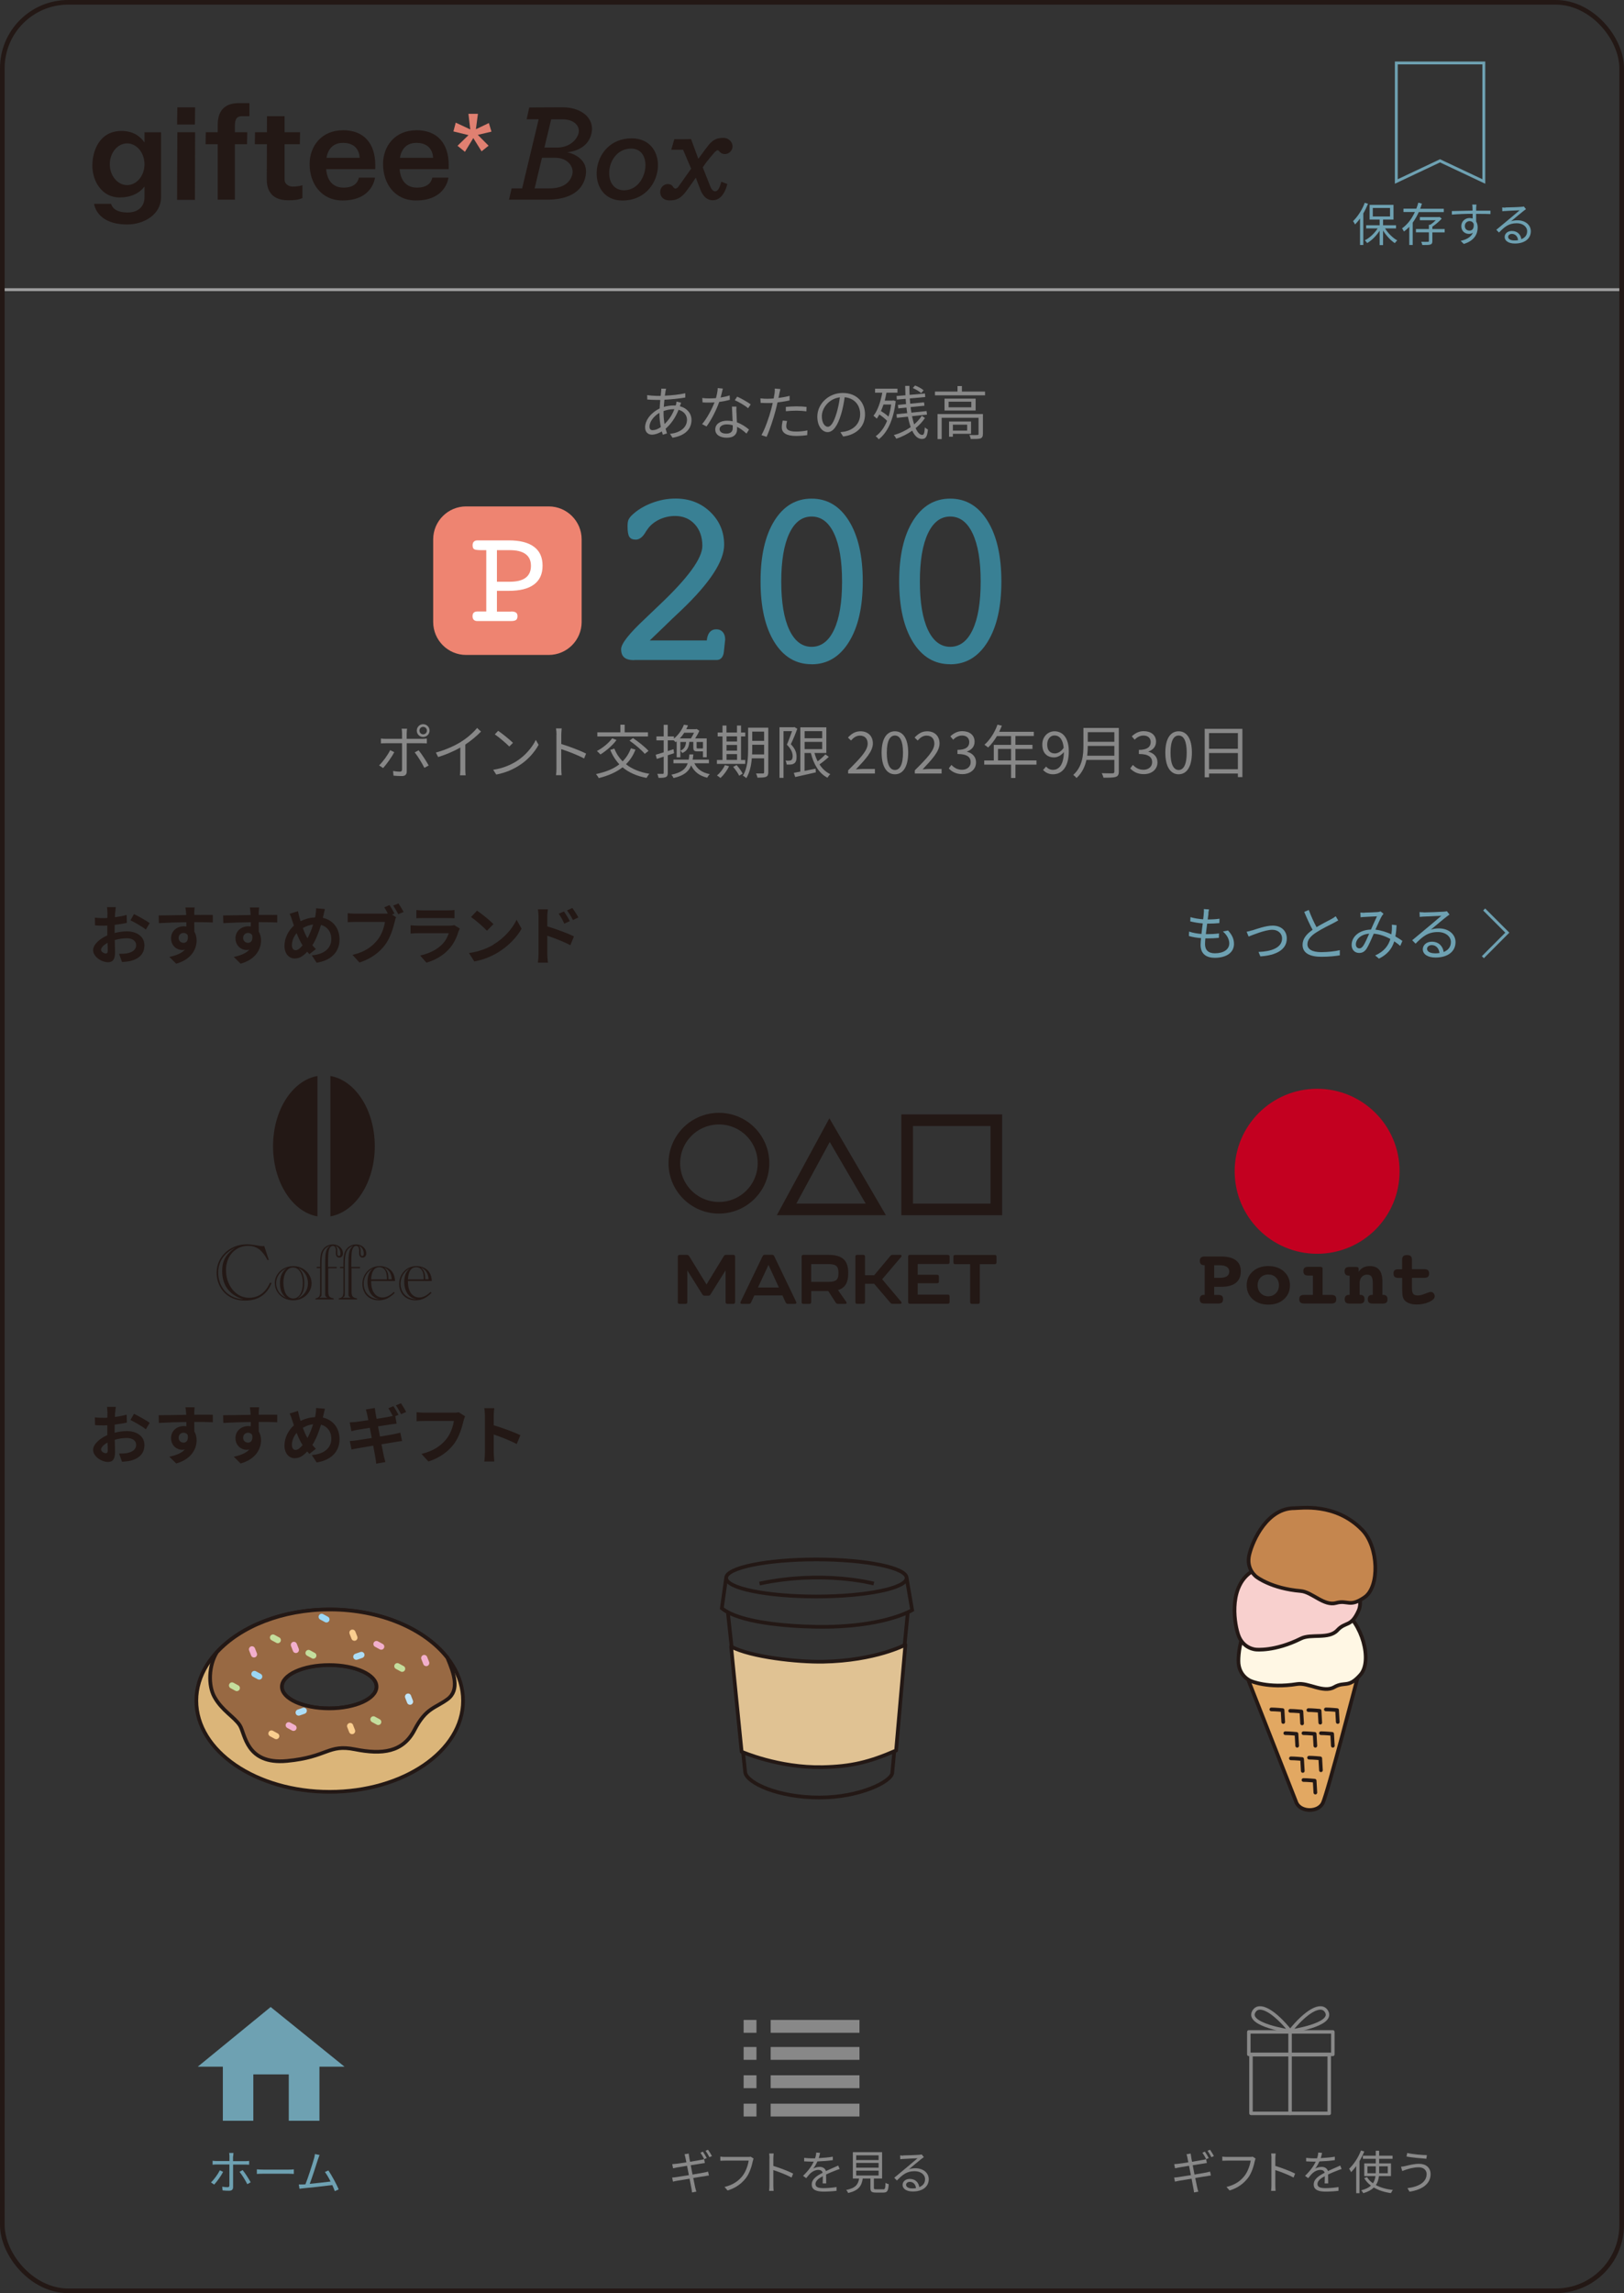 <?xml version="1.0" encoding="UTF-8"?><svg id="_レイヤー_2" xmlns="http://www.w3.org/2000/svg" viewBox="0 0 237.72 335.49"><rect x="0" y="0" width="237.72" height="335.49" fill="#333333" stroke="none"/><defs><style>.cls-1,.cls-2,.cls-3,.cls-4,.cls-5,.cls-6,.cls-7{fill:none;}.cls-1,.cls-2,.cls-3,.cls-4,.cls-6{stroke-miterlimit:10;}.cls-1,.cls-4,.cls-6,.cls-7{stroke:#231815;}.cls-1,.cls-7{stroke-width:.54px;}.cls-2{stroke:#6ea1b2;}.cls-2,.cls-3{stroke-width:.42px;}.cls-3{stroke:#9e9e9f;}.cls-4{stroke-width:1.7px;}.cls-5{stroke:#888;stroke-width:.51px;}.cls-5,.cls-7{stroke-linecap:round;stroke-linejoin:round;}.cls-6{stroke-width:.68px;}.cls-8{fill:#f8d0ce;}.cls-8,.cls-9,.cls-10,.cls-11,.cls-12,.cls-13,.cls-14,.cls-15,.cls-16,.cls-17,.cls-18,.cls-19,.cls-20,.cls-21,.cls-22,.cls-23,.cls-24,.cls-25,.cls-26,.cls-27,.cls-28{stroke-width:0px;}.cls-9{fill:#face8f;}.cls-10{fill:#888;}.cls-11{fill:#6ea1b2;}.cls-12{fill:#398094;}.cls-13{fill:#231815;}.cls-14{fill:#c5864e;}.cls-15{fill:#c4de9d;}.cls-16{fill:#dbb579;}.cls-17{fill:#e2a862;}.cls-18{fill:#e08071;}.cls-19{fill:#e0c293;}.cls-20{fill:#c30020;}.cls-21{fill:#acddf7;}.cls-22{fill:#c1e5f9;}.cls-23{fill:#986943;}.cls-24{fill:#9bd7f5;}.cls-25{fill:#ee8471;}.cls-26{fill:#f2afcc;}.cls-27{fill:#fff;}.cls-28{fill:#fff7e4;}</style></defs><g id="_レイヤー_1-2"><line class="cls-3" x1=".12" y1="42.38" x2="237.55" y2="42.38"/><polygon class="cls-18" points="66.71 17.94 66.37 19.23 68.58 19.77 66.97 21.33 68.06 22.21 69.28 20.2 70.49 22.14 71.52 21.32 69.94 19.73 71.94 19.26 71.56 18 69.66 18.91 69.96 16.65 68.57 16.65 68.84 18.94 66.71 17.94"/><polygon class="cls-13" points="25.92 29.24 28.53 29.24 28.56 19.35 25.96 19.35 25.92 29.24"/><polygon class="cls-13" points="25.92 18.22 28.53 18.22 28.56 15.71 25.96 15.71 25.92 18.22"/><path class="cls-13" d="m21.15,20.85c-.64-.94-1.69-1.69-3.37-1.69-3.15,0-4.26,2.8-4.26,5.09s1.43,4.64,3.97,4.64c1.58,0,2.85-.54,3.66-1.6v1.57c0,1.27-.83,2.23-2.48,2.23-1.4,0-2.16-.48-2.42-1.27h-2.48s.29,3.02,4.87,3.02c2.39,0,4.93-1.43,4.93-3.98v-9.51h-2.42v1.5Zm-2.54,6.23c-1.4,0-2.54-1.37-2.54-3.05s1.14-3.05,2.54-3.05,2.54,1.37,2.54,3.05-1.14,3.05-2.54,3.05"/><path class="cls-13" d="m31.87,18.24v1.11h-1.75l-.03,1.75h1.78v8.11h2.51v-8.11h1.78l.03-1.75h-1.81v-.95c0-1.15.41-1.4,1.08-1.4h1.05v-1.91h-1.59c-1.62,0-3.05.73-3.05,3.15"/><path class="cls-13" d="m42.84,27.3c-.76-.03-1.18-.48-1.18-1.02v-5.18h2.23l.03-1.75h-2.26v-2.35h-2.58s0,1-.01,2.35h-1.74l-.03,1.75h1.77c0,2.2-.02,4.59-.02,5.18,0,1.18.41,3.02,3.12,3.02.89,0,1.4-.03,2.1-.32v-1.88s-.64.22-1.43.19"/><path class="cls-13" d="m50.19,19.06c-3.15,0-4.87,2.35-4.87,4.93,0,2.89,1.72,5.34,4.83,5.34,4.42,0,4.74-3.34,4.74-3.34h-2.35c-.19.83-.83,1.46-2.26,1.46-1.3,0-2.36-.74-2.54-2.7h7.19v-.61c0-3.08-1.59-5.09-4.74-5.09m2.45,4.04h-4.85c.31-1.75,1.42-2.19,2.43-2.19,2.48,0,2.42,2.19,2.42,2.19"/><path class="cls-13" d="m60.94,19.06c-3.15,0-4.87,2.35-4.87,4.93,0,2.89,1.72,5.34,4.83,5.34,4.42,0,4.74-3.34,4.74-3.34h-2.35c-.19.83-.83,1.46-2.26,1.46-1.3,0-2.36-.74-2.54-2.7h7.19v-.61c0-3.08-1.59-5.09-4.74-5.09m2.45,4.04h-4.85c.31-1.75,1.42-2.19,2.43-2.19,2.48,0,2.42,2.19,2.42,2.19"/><path class="cls-13" d="m82.34,15.7c-2.48,0-4.93.03-4.87.03l-.38,1.72h1.76l-2.42,10.11h-1.54l-.38,1.65h5.63c2.54,0,5.15-.83,5.6-3.59.44-2.77-2.7-3.34-2.7-3.34,1.24-.13,3.15-.76,3.56-2.86.41-2.1-1.43-3.72-4.26-3.72m1.43,9.83c-.29,1.08-1.21,2.03-3.34,2.03h-2.17l1.07-4.48h1.93c1.88,0,2.8,1.37,2.51,2.45m.95-6.2c-.13.95-1.24,2.26-3.18,2.26h-1.85l.99-4.13h1.69c1.62,0,2.48.92,2.35,1.88"/><path class="cls-13" d="m92.45,20.24c-6.2,0-6.9,9.1-1.34,9.1,6.23,0,7.09-9.1,1.34-9.1m-1.11,7.6c-3.34,0-2.7-6.1,1.05-6.1,3.34,0,2.45,6.1-1.05,6.1"/><path class="cls-13" d="m104.74,22.18c.16-.21.37-.26.49-.1.13.16.37.46.89.46s1.11-.45,1.11-1.13-.62-1.24-1.32-1.24c-.9,0-1.46.21-2.13.98-.24.28-.86,1.12-1.56,2.09l-1.06-2.89s-2.4.05-2.45,0l-.45,1.56h1.73l1.18,2.77h0c-.93,1.31-1.76,2.49-1.85,2.61-.19.25-.32.3-.45.3s-.22-.08-.31-.2c-.11-.15-.23-.46-.82-.46s-1.1.52-1.1,1.15.4,1.24,1.4,1.24,1.62-.3,2.4-1.34c.4-.53.92-1.27,1.41-1.98l.76,1.97c.38.83.96,1.33,1.72,1.33,1.68,0,2.13-2.38,2.13-2.38l-.88-.33c-.25.95-.51,1.4-.89,1.4-.48,0-.72-.73-.72-.73l-1.1-2.77c.05-.08.1-.15.15-.22.59-.89,1.68-2.1,1.68-2.1"/><rect class="cls-6" x=".34" y=".34" width="237.04" height="334.81" rx="9.64" ry="9.64"/><path class="cls-11" d="m200.25,29.81c-.2.49-.43.97-.69,1.41v4.62h-.48v-3.87c-.23.32-.48.62-.73.87-.05-.11-.2-.37-.29-.49.67-.65,1.33-1.65,1.71-2.68l.48.14Zm2.49,3.61c.45.71,1.14,1.4,1.79,1.75-.11.09-.27.27-.36.4-.61-.39-1.26-1.1-1.72-1.84v2.13h-.5v-2.11c-.48.75-1.16,1.43-1.82,1.81-.09-.12-.24-.31-.35-.4.7-.35,1.42-1.02,1.88-1.74h-1.68v-.46h1.97v-.84h-1.47v-2.15h3.5v2.15h-1.53v.84h1.9v.46h-1.61Zm-1.79-1.75h2.52v-1.24h-2.52v1.24Z"/><path class="cls-11" d="m207.68,31.02c-.24.55-.54,1.07-.89,1.56v3.26h-.5v-2.66c-.24.26-.5.49-.79.69-.05-.13-.18-.35-.27-.46.82-.58,1.45-1.45,1.88-2.39h-1.67v-.49h1.88c.12-.29.21-.59.29-.88l.53.14c-.07.25-.16.5-.26.75h3.46v.49h-3.66Zm3.79,2.98h-1.8v1.26c0,.29-.06.44-.29.52-.22.07-.6.07-1.18.07-.03-.14-.1-.34-.16-.47.46.01.85,0,.97,0,.12,0,.15-.03.15-.13v-1.26h-1.9v-.48h1.9v-.63h.2c.28-.18.57-.42.81-.66h-2.33v-.46h2.77l.1-.03.33.25c-.36.41-.89.86-1.37,1.18v.35h1.8v.48Z"/><path class="cls-11" d="m216.08,30.38c0,.1,0,.26,0,.44h.1c.83,0,1.67,0,1.99,0v.5c-.39-.02-1.01-.03-2-.03h-.1c0,.39,0,.81.01,1.12.14.23.22.53.22.87,0,.92-.45,1.93-2.03,2.41l-.46-.45c.91-.2,1.53-.58,1.8-1.2-.16.12-.36.18-.59.18-.57,0-1.12-.39-1.12-1.14,0-.67.55-1.18,1.2-1.18.17,0,.32.03.46.07,0-.2,0-.45,0-.69-1.03,0-2.19.05-3.04.12v-.52c.74-.01,2.02-.05,3.03-.07,0-.19,0-.35-.01-.45,0-.18-.03-.38-.04-.43h.62c-.01.07-.03.34-.04.43m-.96,3.38c.4,0,.66-.32.6-.96-.11-.3-.34-.43-.61-.43-.35,0-.69.28-.69.72s.31.67.69.67"/><path class="cls-11" d="m220.36,30.35c.35,0,1.97-.05,2.33-.09.2-.01.3-.03.37-.05l.31.39c-.12.09-.26.18-.38.28-.34.26-1.26,1.05-1.8,1.49.31-.11.64-.14.95-.14,1.13,0,1.94.68,1.94,1.6,0,1.09-.9,1.8-2.34,1.8-.92,0-1.49-.4-1.49-.96,0-.47.41-.88,1.05-.88.85,0,1.31.56,1.39,1.2.55-.21.85-.6.85-1.16,0-.67-.64-1.17-1.52-1.17-1.14,0-1.74.48-2.6,1.36l-.39-.4c.56-.46,1.43-1.19,1.83-1.52.38-.31,1.23-1.03,1.58-1.33-.36.01-1.72.07-2.08.1-.15,0-.3.02-.45.04l-.02-.56c.16.02.35.03.48.03m1.29,4.8c.2,0,.38-.01.55-.04-.05-.54-.39-.92-.91-.92-.31,0-.54.2-.54.43,0,.33.37.53.9.53"/><path class="cls-11" d="m31.35,319.61l-.47-.32c.45-.41,1.03-1.22,1.3-1.77l.48.23c-.29.58-.92,1.45-1.31,1.86m2.76-4.13v.7h1.8c.16,0,.39-.01.56-.04v.56c-.18-.01-.39-.02-.55-.02h-1.8v3.29c0,.35-.17.54-.58.54-.29,0-.69-.01-.96-.05l-.05-.54c.3.05.6.07.78.07s.27-.07.27-.26v-3.06h-1.88c-.21,0-.4,0-.58.03v-.58c.19.03.36.04.58.04h1.89v-.7c0-.14-.02-.38-.05-.48h.64c-.02.1-.04.34-.04.48m2.56,3.81l-.5.28c-.27-.54-.78-1.38-1.14-1.81l.46-.25c.37.44.9,1.29,1.17,1.78"/><path class="cls-11" d="m38.56,317.42h3.72c.34,0,.58-.02.73-.04v.67c-.14,0-.42-.03-.73-.03h-3.73c-.38,0-.74.01-.95.03v-.67c.2.02.56.04.95.04"/><path class="cls-11" d="m46.55,315.89c-.2.64-.87,2.73-1.21,3.61,1-.1,2.31-.24,3.05-.34-.27-.54-.58-1.07-.83-1.39l.51-.23c.48.7,1.22,2.07,1.51,2.77l-.57.26c-.09-.24-.22-.56-.37-.89-1.05.14-3.33.39-4.24.47-.17.02-.37.05-.56.07l-.1-.63c.2,0,.44,0,.63,0,.1,0,.22-.02.34-.02.38-.94,1.07-3.11,1.26-3.78.08-.31.11-.48.13-.65l.68.14c-.07.17-.14.35-.23.63"/><path class="cls-10" d="m100.2,315.17l.61-.1c.01.12.04.32.07.47,0,.07.06.35.13.73.66-.11,1.29-.22,1.57-.27.2-.03.37-.07.49-.11l.11.57c-.1,0-.31.04-.49.07-.31.05-.93.14-1.58.25.08.42.18.9.26,1.36.69-.12,1.34-.22,1.68-.29.26-.05.46-.1.6-.14l.12.57c-.14.01-.36.05-.61.1-.37.05-1.01.15-1.68.27.14.67.24,1.21.28,1.37.05.19.1.42.17.62l-.63.12c-.03-.23-.05-.44-.1-.64-.03-.15-.13-.7-.26-1.37-.77.13-1.5.24-1.83.3-.26.05-.46.09-.6.13l-.12-.6c.16,0,.42-.04.6-.06.34-.05,1.08-.16,1.85-.29-.09-.46-.18-.95-.27-1.37-.64.1-1.24.2-1.5.25-.19.03-.35.07-.55.11l-.12-.6c.17-.01.35-.03.57-.05.27-.03.86-.11,1.5-.22-.07-.37-.13-.64-.15-.72-.03-.17-.07-.32-.12-.46m3.25.56l-.37.16c-.14-.28-.37-.69-.55-.95l.36-.15c.17.24.41.65.56.93m.76-.28l-.37.16c-.15-.3-.38-.68-.56-.94l.36-.15c.18.25.44.67.57.92"/><path class="cls-10" d="m110.2,316.14c-.14.71-.47,1.81-1.01,2.51-.62.79-1.43,1.43-2.68,1.82l-.46-.51c1.32-.33,2.08-.91,2.65-1.64.48-.62.8-1.56.89-2.22h-3.47c-.27,0-.5.01-.68.02v-.6c.19.02.46.04.68.04h3.41c.1,0,.23,0,.36-.03l.42.27c-.05.09-.07.21-.1.34"/><path class="cls-10" d="m112.64,315.77c0-.19-.02-.5-.05-.71h.66c-.02.21-.05.5-.05.71v1.11c.9.27,2.19.76,2.9,1.12l-.23.58c-.74-.4-1.92-.86-2.67-1.09,0,1.02,0,2.05,0,2.24,0,.21.02.58.04.8h-.66c.03-.22.05-.55.05-.8v-3.96Z"/><path class="cls-10" d="m119.84,315.74c.69-.04,1.43-.1,2.07-.21v.5c-.68.11-1.52.16-2.26.19-.16.36-.38.75-.61,1.05.26-.16.65-.25.95-.25.44,0,.8.22.91.61.46-.22.88-.39,1.23-.55.2-.09.37-.16.56-.26l.22.51c-.18.05-.42.14-.61.22-.38.14-.86.34-1.38.58,0,.39.02.97.02,1.31h-.52c.02-.26.02-.7.02-1.06-.63.33-1.07.69-1.07,1.14,0,.53.53.61,1.23.61.53,0,1.26-.06,1.85-.16v.55c-.53.07-1.28.12-1.87.12-.97,0-1.76-.21-1.76-1.04s.81-1.31,1.6-1.72c-.07-.29-.31-.42-.62-.42-.43,0-.86.21-1.17.5-.2.18-.39.44-.62.71l-.46-.34c.86-.83,1.31-1.53,1.57-2.08h-.3c-.29,0-.74-.02-1.11-.04v-.51c.36.05.84.07,1.15.07.14,0,.3,0,.45,0,.1-.29.16-.6.17-.85l.56.05c-.04.2-.09.47-.2.79"/><path class="cls-10" d="m129.27,320.31c.27,0,.32-.12.35-.96.11.09.33.17.47.2-.06.99-.21,1.23-.78,1.23h-1.09c-.64,0-.81-.15-.81-.7v-1.36h-1.12c-.16,1.09-.6,1.77-2.14,2.12-.04-.13-.18-.34-.29-.44,1.39-.28,1.75-.81,1.9-1.68h-.92v-3.85h4.28v3.85h-1.2v1.35c0,.2.05.23.35.23h1.01Zm-3.94-4.29h3.28v-.69h-3.28v.69Zm0,1.12h3.28v-.7h-3.28v.7Zm0,1.14h3.28v-.71h-3.28v.71Z"/><path class="cls-10" d="m132.22,315.34c.35,0,1.97-.05,2.33-.09.2-.01.3-.03.37-.05l.31.39c-.12.09-.26.18-.38.28-.34.26-1.26,1.05-1.79,1.49.31-.11.64-.14.95-.14,1.13,0,1.94.68,1.94,1.6,0,1.09-.9,1.8-2.34,1.8-.92,0-1.49-.4-1.49-.96,0-.47.41-.88,1.05-.88.85,0,1.31.56,1.39,1.2.55-.21.85-.6.85-1.16,0-.67-.64-1.17-1.52-1.17-1.14,0-1.74.48-2.6,1.36l-.39-.4c.56-.46,1.43-1.19,1.83-1.52.38-.31,1.23-1.03,1.58-1.33-.36.01-1.72.07-2.08.1-.15,0-.3.02-.45.04l-.02-.56c.16.02.35.03.48.03m1.29,4.8c.2,0,.38-.01.55-.04-.05-.54-.39-.92-.91-.92-.31,0-.54.2-.54.43,0,.33.37.53.9.53"/><path class="cls-10" d="m173.68,315.17l.61-.1c.01.12.04.32.07.47,0,.07.06.35.13.73.66-.11,1.29-.22,1.57-.27.2-.03.37-.07.49-.11l.11.57c-.1,0-.31.04-.49.07-.31.05-.93.14-1.58.25.08.42.18.9.26,1.36.69-.12,1.34-.22,1.68-.29.26-.05.46-.1.6-.14l.12.57c-.14.01-.36.05-.61.1-.37.05-1.01.15-1.68.27.14.67.24,1.21.28,1.37.05.19.1.42.17.62l-.63.12c-.03-.23-.05-.44-.1-.64-.03-.15-.13-.7-.26-1.37-.77.13-1.5.24-1.83.3-.26.05-.46.09-.6.13l-.12-.6c.16,0,.42-.04.6-.06.34-.05,1.08-.16,1.85-.29-.09-.46-.18-.95-.27-1.37-.64.1-1.24.2-1.5.25-.19.03-.35.07-.55.11l-.12-.6c.17-.01.35-.03.57-.05.27-.03.86-.11,1.5-.22-.07-.37-.13-.64-.15-.72-.03-.17-.07-.32-.12-.46m3.25.56l-.37.16c-.14-.28-.37-.69-.55-.95l.36-.15c.17.24.41.65.56.93m.76-.28l-.37.16c-.15-.3-.38-.68-.56-.94l.36-.15c.18.25.44.67.57.92"/><path class="cls-10" d="m183.68,316.14c-.14.71-.47,1.81-1.01,2.51-.62.79-1.43,1.43-2.68,1.82l-.46-.51c1.32-.33,2.08-.91,2.65-1.64.48-.62.8-1.56.89-2.22h-3.47c-.27,0-.5.01-.68.02v-.6c.19.02.46.04.68.04h3.41c.1,0,.23,0,.36-.03l.42.27c-.05.09-.07.21-.1.34"/><path class="cls-10" d="m186.12,315.77c0-.19-.02-.5-.05-.71h.66c-.02.21-.05.5-.05.71v1.11c.9.27,2.19.76,2.9,1.12l-.23.58c-.74-.4-1.92-.86-2.67-1.09,0,1.02,0,2.05,0,2.24,0,.21.02.58.04.8h-.66c.03-.22.05-.55.05-.8v-3.96Z"/><path class="cls-10" d="m193.32,315.74c.69-.04,1.43-.1,2.07-.21v.5c-.68.11-1.52.16-2.26.19-.16.36-.38.75-.61,1.05.26-.16.65-.25.95-.25.44,0,.8.22.91.61.46-.22.88-.39,1.23-.55.2-.09.37-.16.56-.26l.22.51c-.18.05-.42.14-.61.22-.38.14-.86.34-1.38.58,0,.39.02.97.02,1.31h-.52c.02-.26.02-.7.02-1.06-.63.33-1.07.69-1.07,1.14,0,.53.53.61,1.23.61.53,0,1.26-.06,1.85-.16v.55c-.53.07-1.28.12-1.87.12-.97,0-1.76-.21-1.76-1.04s.81-1.31,1.6-1.72c-.07-.29-.31-.42-.62-.42-.43,0-.86.21-1.17.5-.2.18-.39.44-.62.71l-.46-.34c.86-.83,1.31-1.53,1.57-2.08h-.3c-.29,0-.74-.02-1.11-.04v-.51c.36.05.84.07,1.15.07.14,0,.3,0,.45,0,.1-.29.16-.6.17-.85l.56.05c-.04.2-.09.47-.2.79"/><path class="cls-10" d="m199.7,314.77c-.19.48-.44.96-.7,1.41v4.69h-.48v-3.96c-.24.33-.49.63-.75.88-.05-.11-.19-.38-.29-.49.69-.65,1.35-1.66,1.74-2.68l.48.15Zm2.15,3.61c-.05.47-.18.91-.45,1.3.68.37,1.54.61,2.5.72-.11.11-.23.31-.3.46-.96-.14-1.81-.41-2.5-.82-.34.33-.83.62-1.54.83-.06-.11-.2-.32-.31-.42.67-.17,1.11-.4,1.43-.69-.4-.3-.74-.66-.99-1.1l.42-.14c.2.35.5.65.86.9.22-.31.32-.67.37-1.05h-1.64v-1.86h1.68v-.67h-1.88v-.46h1.88v-.72h.5v.72h1.96v.46h-1.96v.67h1.73v1.86h-1.77Zm-.47-.43c0-.1,0-.2,0-.31v-.7h-1.21v1.01h1.2Zm.5-1.01v.7c0,.1,0,.2,0,.31h1.26v-1.01h-1.25Z"/><path class="cls-10" d="m207.68,317.08c-.79,0-1.46.22-1.85.34-.21.07-.41.14-.57.21l-.18-.63c.19-.01.42-.05.62-.1.48-.11,1.25-.33,2.03-.33.97,0,1.68.54,1.68,1.51,0,1.47-1.32,2.3-3.08,2.57l-.31-.52c1.65-.2,2.81-.86,2.81-2.07,0-.57-.46-.98-1.16-.98m1.2-1.77l-.08.52c-.75-.05-2.13-.18-2.9-.32l.09-.52c.75.17,2.22.31,2.89.31"/><path class="cls-10" d="m97.42,57.24c-.03.18-.07.4-.1.65,1.08-.05,2.12-.16,2.99-.36v.63c-.88.15-2.02.27-3.05.32-.04.33-.07.69-.09,1.05.48-.14.99-.21,1.43-.21.11,0,.21,0,.31,0,0-.02.02-.05.03-.08.04-.13.08-.35.09-.49l.67.17c-.05.12-.13.35-.17.48,0,0,0,.02,0,.04,1.06.28,1.69,1.06,1.69,2,0,1.23-.81,2.28-2.78,2.6l-.37-.57c1.54-.16,2.49-.95,2.49-2.06,0-.65-.43-1.23-1.23-1.46-.48,1.21-1.17,2.15-1.9,2.77.07.25.14.48.2.69l-.61.19c-.05-.14-.1-.31-.14-.48-.47.28-.98.47-1.45.47-.56,0-1-.35-1-1.07,0-1.1.95-2.21,2.13-2.76.02-.43.06-.85.09-1.25-.18,0-.35,0-.52,0-.37,0-1.03-.03-1.38-.06l-.02-.64c.3.05,1.04.11,1.4.11.2,0,.38,0,.58,0,.03-.24.05-.47.07-.65,0-.15.03-.31.02-.41l.71.02c-.04.11-.08.26-.1.38m-1.85,5.67c.33,0,.74-.14,1.17-.45-.12-.61-.2-1.29-.2-1.93v-.15c-.83.47-1.46,1.31-1.46,2.01,0,.35.16.53.48.53m1.71-.89c.57-.54,1.09-1.23,1.45-2.18h-.14c-.56,0-1.05.13-1.44.27,0,.12,0,.23,0,.35,0,.54.06,1.06.14,1.56"/><path class="cls-10" d="m105.48,58.16c.44-.07.9-.17,1.33-.31l.02.64c-.45.13-.99.24-1.55.31-.42,1.2-1.17,2.67-1.86,3.59l-.65-.34c.71-.82,1.43-2.19,1.82-3.18-.25.02-.51.03-.76.03-.31,0-.67,0-.99-.03l-.04-.64c.32.04.68.06,1.04.06.31,0,.63-.02.96-.04.13-.48.25-1.01.26-1.47l.75.07c-.08.3-.19.82-.33,1.32m2.33,2.23c0,.31.04.87.06,1.39.73.26,1.33.68,1.77,1.06l-.37.58c-.37-.32-.82-.71-1.38-.98,0,.14,0,.26,0,.36,0,.68-.43,1.23-1.49,1.23-.93,0-1.7-.38-1.7-1.22,0-.78.74-1.27,1.7-1.27.29,0,.57.02.84.08-.04-.7-.08-1.54-.1-2.14h.66c-.02.35-.02.61,0,.92m-1.48,3.03c.71,0,.94-.37.94-.84,0-.11,0-.24,0-.38-.27-.08-.57-.13-.88-.13-.62,0-1.05.29-1.05.68s.32.67.99.67m1.24-4.89l.35-.52c.61.27,1.58.83,1.98,1.13l-.38.56c-.46-.39-1.38-.92-1.95-1.17"/><path class="cls-10" d="m114.08,57.59c-.03.18-.07.4-.13.63.55-.07,1.12-.17,1.63-.31v.67c-.55.13-1.17.22-1.77.29-.08.38-.17.77-.27,1.14-.31,1.21-.89,2.96-1.33,3.9l-.75-.25c.51-.88,1.12-2.6,1.43-3.8.08-.28.15-.6.22-.91-.28.02-.54.02-.78.02-.38,0-.68-.02-.99-.03l-.03-.66c.41.05.71.06,1.02.06.28,0,.59-.02.92-.04.06-.3.1-.57.13-.74.04-.24.04-.53.03-.71l.82.07c-.05.19-.12.51-.15.68m1.01,4.75c0,.4.22.79,1.44.79.55,0,1.14-.06,1.66-.17l-.03.69c-.46.07-1.02.12-1.64.12-1.34,0-2.08-.41-2.08-1.25,0-.33.06-.65.13-1l.64.06c-.07.28-.12.54-.12.77m1.5-2.91c.5,0,1.01.03,1.47.08l-.02.65c-.43-.06-.93-.1-1.43-.1-.54,0-1.05.03-1.58.08v-.63c.45-.04,1.01-.08,1.56-.08"/><path class="cls-10" d="m123.42,63.86l-.4-.63c.27-.03.54-.07.73-.11,1.09-.25,2.16-1.05,2.16-2.53,0-1.29-.82-2.35-2.27-2.47-.11.79-.27,1.66-.51,2.45-.52,1.75-1.19,2.65-1.98,2.65s-1.51-.87-1.51-2.27c0-1.85,1.64-3.46,3.72-3.46s3.26,1.4,3.26,3.13-1.17,2.98-3.19,3.24m-2.25-1.42c.4,0,.85-.57,1.28-2.01.21-.71.38-1.51.48-2.3-1.63.2-2.64,1.6-2.64,2.76,0,1.07.49,1.55.88,1.55"/><path class="cls-10" d="m131.11,58.7c-.32,2.77-1.23,4.61-2.48,5.57-.1-.14-.31-.36-.45-.44.69-.5,1.26-1.25,1.67-2.26-.28-.3-.72-.65-1.13-.93-.12.22-.25.43-.38.61-.09-.11-.35-.32-.48-.42.63-.8,1.04-2.04,1.29-3.38h-1.06v-.58h3.28v.58h-1.61c-.07.4-.16.78-.25,1.16h1.14l.11-.03.37.12Zm-1.79.48c-.11.34-.23.66-.37.96.39.23.81.54,1.11.81.17-.53.3-1.12.39-1.77h-1.14Zm6.07,1.98c-.34.52-.81,1.03-1.36,1.48.28.63.61.99.97.99.24,0,.32-.27.38-1.12.11.14.32.27.45.33-.11,1.06-.31,1.38-.89,1.38s-1.06-.45-1.41-1.21c-.72.5-1.53.92-2.34,1.17-.07-.16-.22-.39-.36-.53.87-.23,1.74-.65,2.48-1.16-.16-.45-.3-.96-.41-1.53l-1.62.17-.05-.53,1.57-.16c-.04-.26-.09-.53-.11-.81l-1.2.12-.05-.51,1.19-.12c-.03-.25-.04-.51-.06-.77l-1.29.11-.04-.52,1.3-.11c-.02-.45-.03-.91-.04-1.37h.62c0,.45,0,.89.03,1.31l2.25-.2.03.52-2.26.2c.02.26.04.53.07.77l2.02-.2.06.5-2.03.2c.03.28.08.54.12.81l2.22-.23.06.52-2.19.23c.09.44.2.84.31,1.2.46-.39.84-.82,1.12-1.26l.46.32Zm-.55-3.64c-.25-.25-.78-.56-1.23-.75l.34-.37c.45.17.99.46,1.25.71l-.37.41Z"/><path class="cls-10" d="m144.19,57.29v.55h-7.33v-.55h3.3v-.81h.64v.81h3.39Zm-.32,6.21c0,.34-.08.53-.34.64-.28.09-.72.09-1.43.09-.03-.17-.12-.43-.2-.59.54.02,1.02.02,1.17,0,.14,0,.17-.04.17-.16v-2.36h-5.4v3.12h-.6v-3.66h6.64v2.91Zm-1.06-3.44h-4.55v-1.74h4.55v1.74Zm-.63-1.29h-3.32v.82h3.32v-.82Zm-2.7,4.7v.42h-.56v-2.22h3.22v1.8h-2.66Zm0-.47h2.09v-.87h-2.09v.87Z"/><path class="cls-11" d="m176.9,133.64c-.03.22-.07.52-.12.88.65,0,1.23-.03,1.73-.11l-.02.64c-.55.05-1.04.08-1.73.08h-.06c-.06.5-.13,1.04-.19,1.54h.16c.58,0,1.17-.03,1.77-.11l-.02.65c-.56.06-1.09.08-1.67.08h-.31c-.03.34-.05.64-.05.84,0,.82.46,1.34,1.43,1.34,1.3,0,2.12-.57,2.12-1.45,0-.57-.31-1.21-.93-1.74l.75-.15c.59.65.87,1.23.87,1.97,0,1.27-1.12,2.03-2.81,2.03-1.16,0-2.08-.5-2.08-1.9,0-.24.03-.58.07-.98-.64-.05-1.26-.15-1.78-.31l.03-.65c.56.2,1.21.3,1.81.35.05-.5.12-1.04.19-1.54-.62-.05-1.29-.16-1.83-.3l.03-.62c.54.17,1.23.27,1.86.32.04-.34.08-.65.09-.89.03-.29.03-.44,0-.61l.77.05c-.06.23-.08.41-.11.59"/><path class="cls-11" d="m183.29,136.12c.6-.19,2-.7,3-.7,1.21,0,2.07.72,2.07,1.89,0,1.63-1.57,2.47-3.87,2.61l-.27-.65c1.84-.06,3.45-.59,3.45-1.98,0-.71-.57-1.26-1.44-1.26-1.05,0-2.92.78-3.46.99l-.29-.7c.26-.05.53-.13.8-.21"/><path class="cls-11" d="m192.72,135.64c.8-.48,1.72-.94,2.19-1.19.25-.14.43-.26.61-.4l.37.61c-.2.12-.41.23-.65.36-.58.3-1.75.86-2.59,1.41-.79.51-1.27,1.07-1.27,1.72,0,.71.67,1.15,2.02,1.15.93,0,2.06-.12,2.72-.29v.76c-.65.11-1.63.21-2.69.21-1.6,0-2.76-.48-2.76-1.75,0-.88.56-1.57,1.47-2.2-.39-.7-.84-1.69-1.23-2.62l.67-.28c.34.93.77,1.85,1.14,2.53"/><path class="cls-11" d="m199.74,133.52c.45,0,1.57-.06,1.92-.08.16-.02.31-.05.43-.1l.43.35c-.08.1-.15.18-.22.28-.24.38-.61,1.25-.97,2.04.86.1,1.65.37,2.34.68.03-.21.05-.42.07-.63,0-.26.02-.55,0-.78l.69.08c-.03.6-.08,1.15-.18,1.64.41.23.76.46,1.03.66l-.31.73c-.25-.22-.55-.45-.88-.67-.35,1.11-1,1.91-2.24,2.53l-.56-.47c1.34-.57,1.96-1.48,2.23-2.4-.71-.4-1.55-.71-2.43-.78-.33.75-.75,1.75-1.07,2.23-.31.43-.63.59-1.07.59-.63,0-1.1-.45-1.1-1.17,0-1.25,1.16-2.21,2.83-2.25.3-.67.62-1.41.88-1.94-.34.02-1.38.06-1.77.09-.19,0-.43.03-.63.05l-.03-.69c.22.02.47.03.64.03m-.79,5.21c.19,0,.33-.08.51-.3.31-.4.63-1.19.93-1.85-1.24.09-1.95.84-1.95,1.57,0,.37.24.58.51.58"/><path class="cls-11" d="m208.41,133.49c.44,0,2.47-.07,2.92-.11.25-.02.37-.04.46-.07l.39.49c-.15.11-.32.22-.48.35-.43.32-1.58,1.31-2.25,1.86.39-.14.8-.18,1.18-.18,1.41,0,2.43.85,2.43,2,0,1.37-1.12,2.26-2.93,2.26-1.16,0-1.86-.5-1.86-1.21,0-.59.52-1.11,1.31-1.11,1.06,0,1.63.7,1.74,1.51.68-.26,1.06-.76,1.06-1.46,0-.83-.8-1.46-1.91-1.46-1.42,0-2.18.61-3.26,1.7l-.49-.5c.71-.58,1.8-1.49,2.29-1.91.48-.39,1.54-1.29,1.97-1.67-.45.02-2.15.09-2.6.12-.19,0-.38.03-.56.05l-.03-.71c.2.03.43.03.61.03m1.62,6.01c.25,0,.48-.02.69-.05-.07-.67-.49-1.16-1.14-1.16-.38,0-.68.25-.68.54,0,.41.47.66,1.13.66"/><path class="cls-10" d="m56.08,112.37l-.59-.39c.56-.53,1.29-1.54,1.62-2.23l.6.29c-.36.73-1.16,1.81-1.63,2.33m3.45-5.15v.87h2.25c.2,0,.48-.02.7-.04v.71c-.23-.02-.48-.02-.69-.02h-2.25v4.12c0,.45-.22.68-.73.68-.36,0-.87-.03-1.21-.06l-.06-.68c.37.07.76.1.98.1s.33-.1.33-.32v-3.84h-2.37c-.25,0-.49,0-.72.02v-.71c.24.03.45.04.72.04h2.37v-.88c0-.19-.03-.47-.06-.6h.8c-.03.12-.05.43-.05.61m3.21,4.77l-.63.35c-.33-.66-.97-1.73-1.42-2.26l.58-.31c.45.54,1.13,1.61,1.47,2.22m-.81-6.04c.52,0,.94.42.94.94s-.42.93-.94.93-.93-.41-.93-.93.42-.94.93-.94m0,1.48c.31,0,.55-.24.55-.54s-.24-.55-.55-.55-.54.25-.54.55.24.54.54.54"/><path class="cls-10" d="m67.52,108.5c.89-.55,1.74-1.3,2.32-2l.57.53c-.65.67-1.43,1.32-2.3,1.9v3.59c0,.32.02.74.05.91h-.83c.02-.16.05-.59.05-.91v-3.15c-.89.51-2.06,1.02-3.24,1.39l-.34-.66c1.47-.4,2.77-1,3.72-1.59"/><path class="cls-10" d="m75.59,111.38c1.31-.82,2.35-2.09,2.84-3.13l.41.72c-.58,1.06-1.57,2.22-2.86,3.03-.85.54-1.92,1.05-3.34,1.32l-.45-.7c1.49-.22,2.59-.74,3.4-1.24m-.5-2.7l-.54.54c-.42-.44-1.49-1.35-2.12-1.78l.49-.52c.6.4,1.69,1.29,2.17,1.76"/><path class="cls-10" d="m81.46,107.46c0-.24-.02-.62-.07-.89h.83c-.02.27-.06.63-.06.89v1.39c1.12.34,2.74.95,3.63,1.4l-.29.72c-.93-.5-2.4-1.07-3.35-1.37.01,1.28.01,2.56.01,2.81,0,.26.02.72.05,1h-.82c.04-.27.06-.69.06-1v-4.95Z"/><path class="cls-10" d="m93.02,109.66c-.33.87-.8,1.57-1.39,2.15.88.7,2.03,1.17,3.43,1.4-.14.14-.33.43-.42.6-1.44-.27-2.6-.79-3.51-1.55-.94.74-2.11,1.23-3.49,1.58-.06-.15-.27-.45-.4-.59,1.38-.29,2.54-.74,3.42-1.43-.55-.59-1-1.29-1.33-2.11l.6-.19c.28.72.69,1.34,1.21,1.87.52-.52.93-1.15,1.21-1.91l.66.19Zm-2.77-1.4c-.59.81-1.54,1.61-2.36,2.12-.12-.14-.36-.39-.52-.5.83-.44,1.72-1.15,2.24-1.86l.64.25Zm4.6-.51h-7.41v-.61h3.37v-1.12h.63v1.12h3.41v.61Zm-2.2.23c.8.54,1.8,1.32,2.28,1.88l-.55.43c-.45-.55-1.42-1.37-2.23-1.93l.5-.38Z"/><path class="cls-10" d="m97.75,110.51v2.56c0,.35-.08.52-.29.62-.2.09-.53.12-1.06.11-.03-.15-.1-.41-.19-.58.37,0,.7,0,.8,0,.1,0,.14-.03.14-.15v-2.37l-1.01.33-.16-.61c.32-.09.73-.21,1.17-.35v-1.75h-1.06v-.58h1.06v-1.7h.59v1.7h.91v.32c.74-.61,1.22-1.39,1.46-2.03l.6.09c-.08.19-.16.37-.25.56h1.42l.09-.03.4.26c-.15.37-.39.78-.61,1.12h1.69v2.76h-.55v-.86h-.79c-.5,0-.62-.11-.62-.59v-.8h-.59c-.07.81-.3,1.32-1.03,1.63-.05-.11-.18-.27-.28-.35v.98h-.54v-2.35c-.05.05-.11.09-.16.14-.07-.09-.18-.2-.28-.28h-.86v1.57c.28-.09.56-.18.84-.27l.08.59-.93.3Zm3.89,1.16c.4.83,1.14,1.38,2.26,1.59-.14.12-.3.36-.38.52-1.15-.28-1.91-.87-2.35-1.8-.35.9-1.06,1.5-2.58,1.85-.05-.14-.2-.37-.31-.49,1.46-.3,2.1-.83,2.39-1.67h-2.09v-.54h2.24c.04-.23.07-.49.09-.76h.58c-.03.27-.05.52-.1.76h2.38v.54h-2.14Zm-1.48-4.47c-.18.29-.4.57-.65.83h1.63c.15-.24.32-.55.45-.83h-1.43Zm-.57,2.63c.58-.25.77-.63.83-1.28h-.83v1.28Zm3.31-1.28h-.93v.8c0,.14.02.15.2.15h.56c.12,0,.15,0,.17-.06v-.89Z"/><path class="cls-10" d="m109.09,111.76h-4.15v-.57h.82v-3.45h-.71v-.57h.71v-1.02h.58v1.02h1.54v-1.02h.59v1.02h.62v.57h-.62v3.45h.62v.57Zm-2.37.34c-.31.66-.79,1.3-1.26,1.72-.12-.1-.36-.28-.51-.37.47-.38.91-.95,1.16-1.51l.61.16Zm-.37-3.62h1.54v-.75h-1.54v.75Zm0,1.34h1.54v-.83h-1.54v.83Zm0,1.36h1.54v-.85h-1.54v.85Zm1.47.75c.34.38.73.91.89,1.26l-.51.3c-.15-.34-.54-.89-.88-1.29l.49-.26Zm4.64,1.06c0,.37-.1.56-.32.66-.25.1-.64.12-1.27.12-.02-.18-.12-.45-.2-.61.45,0,.88,0,1,0,.13,0,.18-.04.18-.18v-2.04h-1.8c-.08,1.01-.3,2.09-.81,2.91-.1-.12-.36-.31-.5-.36.71-1.13.77-2.74.77-3.96v-3.07h2.95v6.53Zm-.61-2.62v-1.41h-1.74v.57c0,.27,0,.55-.02.84h1.75Zm-1.74-1.98h1.74v-1.35h-1.74v1.35Z"/><path class="cls-10" d="m116.7,106.63c-.26.72-.61,1.58-.94,2.25.69.7.84,1.3.84,1.83.01.47-.09.81-.35.98-.13.09-.29.14-.48.16-.18.02-.42.02-.63,0,0-.16-.06-.41-.16-.58.22.03.4.03.55.02.12-.01.21-.04.3-.08.14-.1.2-.32.2-.58,0-.47-.19-1.03-.85-1.68.27-.61.55-1.4.76-1.98h-1.25v6.83h-.59v-7.4h2.08l.1-.03.42.25Zm4.63,4.09c-.41.39-.93.81-1.37,1.11.4.64.93,1.13,1.58,1.43-.14.12-.33.36-.42.52-1.25-.64-2.02-1.96-2.43-3.62h-.92v2.62c.52-.1,1.07-.21,1.61-.32l.04.54c-1.06.25-2.19.49-3.02.68l-.2-.61c.27-.05.59-.11.95-.18v-6.48h3.81v3.75h-1.74c.12.43.27.85.47,1.23.4-.31.85-.71,1.13-1.02l.49.35Zm-3.55-2.71h2.57v-1.04h-2.57v1.04Zm0,1.59h2.57v-1.06h-2.57v1.06Z"/><path class="cls-10" d="m124.15,112.7c1.83-1.82,2.86-2.91,2.86-3.9,0-.69-.38-1.18-1.15-1.18-.51,0-.95.32-1.29.72l-.45-.43c.51-.55,1.05-.92,1.84-.92,1.11,0,1.81.71,1.81,1.78,0,1.14-1.04,2.27-2.48,3.79.32-.02.7-.06,1.02-.06h1.76v.67h-3.92v-.46Z"/><path class="cls-10" d="m129.05,110.11c0-2.03.74-3.12,1.95-3.12s1.94,1.1,1.94,3.12-.73,3.17-1.94,3.17-1.95-1.13-1.95-3.17m3.13,0c0-1.78-.48-2.5-1.18-2.5s-1.19.72-1.19,2.5.48,2.54,1.19,2.54,1.18-.77,1.18-2.54"/><path class="cls-10" d="m133.91,112.7c1.83-1.82,2.86-2.91,2.86-3.9,0-.69-.38-1.18-1.15-1.18-.51,0-.95.32-1.29.72l-.45-.43c.51-.55,1.05-.92,1.84-.92,1.11,0,1.81.71,1.81,1.78,0,1.14-1.04,2.27-2.48,3.79.32-.02.7-.06,1.02-.06h1.76v.67h-3.92v-.46Z"/><path class="cls-10" d="m138.88,112.42l.39-.51c.37.38.84.71,1.55.71s1.27-.43,1.27-1.11c0-.72-.5-1.2-1.94-1.2v-.6c1.29,0,1.73-.5,1.73-1.14,0-.59-.41-.96-1.06-.96-.5,0-.95.25-1.29.61l-.42-.49c.47-.44,1.02-.76,1.74-.76,1.05,0,1.81.55,1.81,1.54,0,.73-.45,1.2-1.11,1.44v.03c.73.18,1.32.71,1.32,1.55,0,1.08-.89,1.73-2,1.73-.98,0-1.59-.41-2-.85"/><path class="cls-10" d="m151.72,111.87h-3.08v1.95h-.64v-1.95h-3.93v-.61h1.4v-2.28h2.53v-1.29h-2.07c-.38.65-.83,1.23-1.29,1.67-.12-.1-.38-.31-.54-.4.8-.7,1.51-1.8,1.91-2.94l.64.15c-.12.3-.25.6-.39.89h5.07v.62h-2.69v1.29h2.49v.6h-2.49v1.68h3.08v.61Zm-3.72-2.3h-1.91v1.68h1.91v-1.68Z"/><path class="cls-10" d="m152.7,112.63l.43-.48c.24.3.61.48.99.48.85,0,1.57-.66,1.61-2.6-.39.48-.93.78-1.42.78-1.05,0-1.74-.64-1.74-1.88,0-1.16.82-1.94,1.79-1.94,1.2,0,2.09.97,2.09,2.92,0,2.43-1.1,3.37-2.31,3.37-.65,0-1.12-.27-1.46-.64m1.74-2.41c.39,0,.89-.25,1.28-.82-.1-1.17-.58-1.81-1.35-1.81-.6,0-1.06.53-1.06,1.33s.38,1.3,1.13,1.3"/><path class="cls-10" d="m163.77,112.89c0,.44-.13.66-.44.77-.32.11-.89.12-1.8.12-.04-.18-.16-.48-.26-.66.71.03,1.39.02,1.58.02.2,0,.27-.07.27-.26v-1.7h-4.09c-.21.96-.64,1.92-1.46,2.65-.08-.14-.34-.37-.47-.46,1.35-1.19,1.49-2.92,1.49-4.27v-2.6h5.18v6.4Zm-.65-2.33v-1.43h-3.89c0,.44-.03.93-.09,1.43h3.98Zm-3.89-2.03h3.89v-1.41h-3.89v1.41Z"/><path class="cls-10" d="m165.44,112.42l.39-.51c.37.38.84.71,1.55.71s1.27-.43,1.27-1.11c0-.72-.5-1.2-1.94-1.2v-.6c1.29,0,1.73-.5,1.73-1.14,0-.59-.41-.96-1.06-.96-.5,0-.95.25-1.29.61l-.42-.49c.47-.44,1.02-.76,1.74-.76,1.05,0,1.81.55,1.81,1.54,0,.73-.45,1.2-1.11,1.44v.03c.73.18,1.32.71,1.32,1.55,0,1.08-.89,1.73-2,1.73-.98,0-1.59-.41-2-.85"/><path class="cls-10" d="m170.58,110.11c0-2.03.74-3.12,1.95-3.12s1.94,1.1,1.94,3.12-.73,3.17-1.94,3.17-1.95-1.13-1.95-3.17m3.13,0c0-1.78-.48-2.5-1.18-2.5s-1.19.72-1.19,2.5.48,2.54,1.19,2.54,1.18-.77,1.18-2.54"/><path class="cls-10" d="m181.86,106.63v7.06h-.66v-.52h-4.22v.55h-.64v-7.09h5.52Zm-4.88,2.92h4.22v-2.3h-4.22v2.3Zm4.22.62h-4.22v2.37h4.22v-2.37Z"/><path class="cls-13" d="m16.85,133.53c-.01.21-.02.43-.03.66.62-.07,1.23-.2,1.72-.33l.03,1.16c-.53.12-1.18.22-1.78.29-.01.28-.01.57-.01.84v.35c.63-.16,1.28-.24,1.79-.24,1.44,0,2.57.75,2.57,2.03,0,1.1-.58,1.93-2.06,2.31-.43.09-.84.12-1.22.15l-.43-1.2c.42,0,.82-.01,1.15-.07.76-.14,1.35-.51,1.35-1.2,0-.63-.56-1.01-1.37-1.01-.58,0-1.19.09-1.76.26.02.74.04,1.47.04,1.78,0,1.16-.41,1.47-1.03,1.47-.91,0-2.18-.79-2.18-1.77,0-.81.93-1.66,2.08-2.16,0-.22,0-.45,0-.66v-.78c-.18,0-.35.02-.49.02-.63,0-.99-.01-1.31-.05l-.02-1.13c.55.07.95.07,1.29.07.17,0,.35,0,.54-.02.01-.33.01-.6.01-.76,0-.2-.04-.65-.07-.82h1.29c-.03.17-.07.57-.08.81m-1.4,5.97c.17,0,.3-.07.3-.39,0-.23,0-.66-.03-1.17-.57.31-.95.69-.95,1.02,0,.29.44.54.68.54m6.44-4.45l-.56.95c-.45-.38-1.67-1.08-2.25-1.36l.51-.91c.72.35,1.8.96,2.3,1.32"/><path class="cls-13" d="m28.45,133.57c0,.07,0,.18-.01.29.94,0,2.22-.02,2.71,0v1.1c-.57-.03-1.44-.05-2.71-.05,0,.48.01.99.01,1.4.22.36.33.79.33,1.28,0,1.21-.71,2.76-2.99,3.4l-1-.99c.94-.2,1.76-.5,2.28-1.06-.13.03-.27.05-.42.05-.72,0-1.61-.58-1.61-1.72,0-1.06.85-1.75,1.87-1.75.13,0,.25.01.37.03,0-.21,0-.42,0-.63-1.41.02-2.87.07-4.02.14l-.03-1.13c1.06,0,2.76-.04,4.03-.06-.01-.12-.01-.21-.02-.29-.03-.38-.07-.7-.1-.81h1.35c-.02.15-.06.65-.06.8m-1.56,4.37c.39,0,.74-.3.61-1.12-.13-.22-.36-.33-.61-.33-.36,0-.72.25-.72.75,0,.43.35.7.72.7"/><path class="cls-13" d="m37.88,133.57c0,.07,0,.18-.01.29.94,0,2.22-.02,2.71,0v1.1c-.57-.03-1.44-.05-2.71-.05,0,.48.01.99.01,1.4.22.36.33.79.33,1.28,0,1.21-.71,2.76-2.99,3.4l-1-.99c.94-.2,1.77-.5,2.28-1.06-.13.03-.27.05-.42.05-.72,0-1.61-.58-1.61-1.72,0-1.06.85-1.75,1.87-1.75.13,0,.25.01.37.03,0-.21,0-.42,0-.63-1.41.02-2.87.07-4.02.14l-.03-1.13c1.06,0,2.76-.04,4.03-.06-.01-.12-.01-.21-.02-.29-.03-.38-.07-.7-.09-.81h1.35c-.02.15-.06.65-.06.8m-1.56,4.37c.39,0,.74-.3.61-1.12-.13-.22-.36-.33-.61-.33-.36,0-.72.25-.72.75,0,.43.35.7.72.7"/><path class="cls-13" d="m47.34,133.92c-.03.12-.05.23-.08.36,1.47.33,2.44,1.52,2.44,3.16,0,1.98-1.41,3.11-3.35,3.41l-.71-1.08c2.05-.17,2.86-1.22,2.86-2.39,0-1.04-.58-1.81-1.51-2.06-.33,1.08-.74,2.16-1.27,2.97.17.2.34.39.52.56l-.95.75c-.11-.12-.22-.24-.32-.36-.63.68-1.15.99-1.84.99-.78,0-1.49-.65-1.49-1.86,0-1.06.53-2.2,1.38-2.95-.09-.25-.17-.5-.25-.76-.1-.33-.21-.63-.37-.97l1.22-.38c.06.31.13.62.21.9.05.18.1.37.17.57.71-.36,1.4-.53,2.12-.56.04-.16.06-.31.08-.45.05-.27.07-.67.07-.89l1.29.12c-.07.25-.16.71-.22.94m-4.08,5.08c.34,0,.68-.29,1.03-.71-.3-.46-.6-1.09-.87-1.79-.44.51-.69,1.17-.69,1.75,0,.46.2.75.53.75m1.74-1.74c.33-.6.62-1.33.83-2.02-.57.07-1.06.26-1.5.52.21.58.45,1.12.67,1.49"/><path class="cls-13" d="m57.73,133.66l-.35.14.6.39c-.09.18-.16.45-.2.64-.22.92-.63,2.36-1.41,3.4-.84,1.12-2.08,2.05-3.75,2.59l-1.02-1.12c1.85-.43,2.9-1.24,3.66-2.19.62-.78.97-1.83,1.09-2.63h-4.34c-.43,0-.87.02-1.11.04v-1.32c.27.04.8.07,1.11.07h4.32c.11,0,.27,0,.44-.02-.16-.31-.35-.64-.52-.91l.77-.32c.24.36.55.9.72,1.23m1.34-.23l-.78.33c-.21-.38-.49-.91-.75-1.26l.78-.31c.23.34.57.91.75,1.23"/><path class="cls-13" d="m67.13,136.23c-.28.91-.68,1.81-1.38,2.59-.94,1.05-2.14,1.68-3.33,2.02l-.92-1.05c1.4-.29,2.52-.91,3.23-1.64.5-.51.79-1.09.96-1.62h-4.51c-.22,0-.69.01-1.08.05v-1.21c.39.03.79.06,1.08.06h4.62c.3,0,.55-.04.68-.09l.83.51c-.06.12-.14.29-.18.39m-5.21-3.05h3.6c.29,0,.75-.01,1.01-.05v1.2c-.25-.02-.69-.03-1.03-.03h-3.58c-.3,0-.7.01-.97.03v-1.2c.26.04.65.05.97.05"/><path class="cls-13" d="m72.22,138.19c1.6-.94,2.81-2.37,3.4-3.63l.73,1.32c-.71,1.26-1.95,2.55-3.45,3.46-.94.57-2.15,1.09-3.47,1.32l-.78-1.23c1.46-.2,2.67-.68,3.58-1.22m0-3.01l-.95.97c-.48-.52-1.65-1.54-2.33-2.01l.88-.93c.65.44,1.87,1.41,2.41,1.98"/><path class="cls-13" d="m78.83,134.17c0-.34-.03-.79-.09-1.13h1.46c-.04.33-.09.74-.09,1.13v1.36c1.24.37,3.04,1.04,3.9,1.46l-.52,1.3c-.97-.52-2.37-1.06-3.38-1.39v2.64c0,.26.05.92.1,1.3h-1.47c.05-.36.09-.93.09-1.3v-5.37Zm4.58.59l-.81.37c-.27-.59-.48-.96-.82-1.45l.78-.33c.26.39.64.99.85,1.41m1.25-.54l-.79.38c-.3-.59-.52-.93-.87-1.4l.78-.36c.27.37.66.96.88,1.38"/><path class="cls-13" d="m16.85,206.64c-.01.21-.02.43-.03.66.62-.07,1.23-.2,1.72-.33l.03,1.16c-.53.12-1.18.22-1.78.29-.01.28-.01.57-.01.84v.35c.63-.16,1.28-.24,1.79-.24,1.44,0,2.57.75,2.57,2.03,0,1.1-.58,1.93-2.06,2.31-.43.09-.84.12-1.22.15l-.43-1.2c.42,0,.82-.01,1.15-.07.76-.14,1.35-.51,1.35-1.2,0-.63-.56-1.01-1.37-1.01-.58,0-1.19.09-1.76.26.02.74.04,1.47.04,1.78,0,1.16-.41,1.47-1.03,1.47-.91,0-2.18-.79-2.18-1.77,0-.81.93-1.66,2.08-2.16,0-.22,0-.45,0-.66v-.78c-.18,0-.35.02-.49.02-.63,0-.99-.01-1.31-.05l-.02-1.13c.55.07.95.07,1.29.07.17,0,.35,0,.54-.02.01-.33.01-.6.01-.76,0-.2-.04-.65-.07-.82h1.29c-.03.17-.07.57-.08.81m-1.4,5.97c.17,0,.3-.07.3-.39,0-.23,0-.66-.03-1.17-.57.31-.95.69-.95,1.02,0,.29.44.54.68.54m6.44-4.45l-.56.95c-.45-.38-1.67-1.08-2.25-1.36l.51-.91c.72.35,1.8.96,2.3,1.32"/><path class="cls-13" d="m28.45,206.69c0,.07,0,.18-.01.29.94,0,2.22-.02,2.71,0v1.1c-.57-.03-1.44-.05-2.71-.05,0,.48.01.99.01,1.4.22.36.33.79.33,1.28,0,1.21-.71,2.76-2.99,3.4l-1-.99c.94-.2,1.76-.5,2.28-1.06-.13.03-.27.05-.42.05-.72,0-1.61-.58-1.61-1.72,0-1.06.85-1.75,1.87-1.75.13,0,.25.01.37.03,0-.21,0-.42,0-.63-1.41.02-2.87.07-4.02.14l-.03-1.13c1.06,0,2.76-.04,4.03-.06-.01-.12-.01-.21-.02-.29-.03-.38-.07-.7-.1-.81h1.35c-.02.15-.06.65-.06.8m-1.56,4.37c.39,0,.74-.3.61-1.12-.13-.22-.36-.33-.61-.33-.36,0-.72.25-.72.75,0,.43.35.7.72.7"/><path class="cls-13" d="m37.88,206.69c0,.07,0,.18-.01.29.94,0,2.22-.02,2.71,0v1.1c-.57-.03-1.44-.05-2.71-.05,0,.48.01.99.01,1.4.22.36.33.79.33,1.28,0,1.21-.71,2.76-2.99,3.4l-1-.99c.94-.2,1.77-.5,2.28-1.06-.13.03-.27.05-.42.05-.72,0-1.61-.58-1.61-1.72,0-1.06.85-1.75,1.87-1.75.13,0,.25.01.37.03,0-.21,0-.42,0-.63-1.41.02-2.87.07-4.02.14l-.03-1.13c1.06,0,2.76-.04,4.03-.06-.01-.12-.01-.21-.02-.29-.03-.38-.07-.7-.09-.81h1.35c-.02.15-.06.65-.06.8m-1.56,4.37c.39,0,.74-.3.61-1.12-.13-.22-.36-.33-.61-.33-.36,0-.72.25-.72.75,0,.43.35.7.72.7"/><path class="cls-13" d="m47.34,207.03c-.03.12-.05.23-.08.36,1.47.33,2.44,1.52,2.44,3.16,0,1.98-1.41,3.11-3.35,3.41l-.71-1.08c2.05-.17,2.86-1.22,2.86-2.39,0-1.04-.58-1.81-1.51-2.06-.33,1.08-.74,2.16-1.27,2.97.17.2.34.39.52.56l-.95.75c-.11-.12-.22-.24-.32-.36-.63.68-1.15.99-1.84.99-.78,0-1.49-.65-1.49-1.86,0-1.06.53-2.2,1.38-2.95-.09-.25-.17-.5-.25-.76-.1-.33-.21-.63-.37-.97l1.22-.38c.06.31.13.62.21.9.05.18.1.37.17.57.71-.36,1.4-.53,2.12-.56.04-.16.06-.31.08-.45.05-.27.07-.67.07-.89l1.29.12c-.07.25-.16.71-.22.94m-4.08,5.08c.34,0,.68-.29,1.03-.71-.3-.46-.6-1.09-.87-1.79-.44.51-.69,1.17-.69,1.75,0,.46.2.75.53.75m1.74-1.74c.33-.6.62-1.33.83-2.02-.57.07-1.06.26-1.5.52.21.58.45,1.12.67,1.49"/><path class="cls-13" d="m58.33,206.99l-.47.2.2,1.09c-.21.02-.58.07-.86.11-.38.06-1.09.17-1.87.29.09.48.2.99.29,1.49.84-.14,1.61-.26,2.03-.35.36-.07.71-.16.95-.22l.25,1.23c-.25.02-.64.08-.99.14-.45.07-1.2.2-2.02.33.15.76.28,1.39.33,1.68.07.28.16.62.24.92l-1.34.24c-.05-.36-.07-.67-.13-.95-.05-.26-.16-.9-.31-1.69-.96.16-1.84.31-2.24.38-.4.07-.72.13-.93.19l-.26-1.24c.25,0,.67-.06.97-.1.43-.06,1.3-.2,2.25-.35-.1-.5-.2-1.02-.29-1.49-.82.13-1.54.25-1.83.3-.3.05-.54.11-.86.2l-.25-1.29c.3-.02.58-.04.87-.06.33-.04,1.05-.14,1.85-.27-.07-.39-.14-.7-.17-.85-.06-.27-.12-.49-.19-.71l1.32-.22c.03.19.05.5.1.72.02.13.07.45.16.87.79-.13,1.49-.24,1.83-.31.17-.03.36-.07.53-.11-.19-.36-.43-.82-.64-1.13l.74-.31c.23.35.57.93.75,1.28m1.11-.43l-.74.33c-.2-.39-.5-.93-.76-1.29l.74-.31c.25.36.6.94.76,1.27"/><path class="cls-13" d="m67.86,207.84c-.21.91-.63,2.36-1.4,3.4-.85,1.12-2.09,2.05-3.75,2.58l-1.02-1.11c1.85-.44,2.9-1.25,3.66-2.19.62-.78.97-1.84,1.09-2.63h-4.35c-.42,0-.87.02-1.11.04v-1.32c.28.03.81.07,1.12.07h4.31c.19,0,.49,0,.74-.07l.92.59c-.08.19-.16.46-.21.65"/><path class="cls-13" d="m70.98,207.14c0-.33-.03-.79-.09-1.12h1.46c-.04.33-.08.74-.08,1.12v1.38c1.25.37,3.04,1.03,3.9,1.45l-.53,1.29c-.96-.5-2.36-1.05-3.37-1.39v2.64c0,.27.05.92.08,1.31h-1.46c.06-.38.09-.94.09-1.31v-5.37Z"/><path class="cls-12" d="m92.81,96.58c-.65,0-1.12-.13-1.43-.39-.31-.26-.46-.67-.46-1.22,0-.79,1.17-2.28,3.51-4.46l.53-.51c.35-.34.87-.83,1.53-1.46,4.21-3.97,6.32-6.86,6.32-8.67,0-1.3-.37-2.36-1.11-3.17-.74-.81-1.71-1.21-2.89-1.21-.77,0-1.5.16-2.2.47-.7.32-1.26.74-1.69,1.28-.07.1-.19.26-.35.49-.45.82-.96,1.22-1.51,1.22-.44,0-.75-.13-.93-.4-.18-.27-.27-.78-.27-1.53,0-.44.04-.76.13-.96.09-.2.24-.42.47-.65.78-.76,1.74-1.35,2.9-1.8,1.15-.45,2.33-.67,3.53-.67,2.02,0,3.71.65,5.07,1.95,1.36,1.31,2.04,2.91,2.04,4.81,0,2.39-2.07,5.56-6.21,9.52-1.06.99-1.87,1.76-2.43,2.32l-2.25,2.16h8.35c.05-.53.19-.93.43-1.21.24-.28.56-.42.96-.42s.72.14.95.4c.23.27.35.63.35,1.09,0,.04,0,.1-.02.19-.01.09-.02.15-.02.19l-.15,1.41c-.04.38-.15.67-.33.89-.18.21-.42.32-.71.32h-12.09Z"/><path class="cls-12" d="m118.8,97.18c-2.29,0-4.11-1.08-5.45-3.24-1.34-2.16-2.02-5.12-2.02-8.88s.67-6.7,2.02-8.87c1.35-2.16,3.16-3.24,5.45-3.24s4.11,1.08,5.46,3.25,2.03,5.12,2.03,8.86-.67,6.69-2.03,8.87c-1.35,2.17-3.17,3.26-5.46,3.26m0-21.62c-1.4,0-2.49.83-3.27,2.49-.78,1.66-1.17,4-1.17,7.02s.39,5.38,1.17,7.05c.78,1.66,1.87,2.5,3.27,2.5s2.51-.83,3.29-2.5c.78-1.66,1.17-4.01,1.17-7.05s-.39-5.36-1.17-7.02c-.78-1.66-1.88-2.49-3.29-2.49"/><path class="cls-12" d="m139.09,97.18c-2.29,0-4.11-1.08-5.45-3.24-1.34-2.16-2.02-5.12-2.02-8.88s.67-6.7,2.02-8.87c1.35-2.16,3.16-3.24,5.45-3.24s4.11,1.08,5.46,3.25c1.35,2.17,2.03,5.12,2.03,8.86s-.67,6.69-2.03,8.87c-1.35,2.17-3.17,3.26-5.46,3.26m0-21.62c-1.4,0-2.49.83-3.27,2.49-.78,1.66-1.17,4-1.17,7.02s.39,5.38,1.17,7.05c.78,1.66,1.87,2.5,3.27,2.5s2.51-.83,3.29-2.5c.78-1.66,1.17-4.01,1.17-7.05s-.39-5.36-1.17-7.02c-.78-1.66-1.88-2.49-3.29-2.49"/><polygon class="cls-2" points="217.2 26.55 210.79 23.53 204.39 26.55 204.39 9.21 217.2 9.21 217.2 26.55"/><polyline class="cls-2" points="217.25 133.06 220.64 136.45 217.06 140.04"/><polygon class="cls-11" points="39.62 293.63 28.95 302.36 32.62 302.36 32.62 310.27 37.08 310.27 37.08 303.49 42.27 303.49 42.27 310.27 46.76 310.27 46.76 302.36 50.43 302.36 39.62 293.63"/><rect class="cls-10" x="108.85" y="295.52" width="1.88" height="1.88"/><rect class="cls-10" x="112.81" y="295.52" width="13" height="1.88"/><rect class="cls-10" x="108.85" y="299.48" width="1.88" height="1.88"/><rect class="cls-10" x="112.81" y="299.48" width="13" height="1.88"/><rect class="cls-10" x="108.85" y="303.62" width="1.88" height="1.88"/><rect class="cls-10" x="112.81" y="303.62" width="13" height="1.88"/><rect class="cls-10" x="108.85" y="307.77" width="1.88" height="1.88"/><rect class="cls-10" x="112.81" y="307.77" width="13" height="1.88"/><rect class="cls-5" x="182.8" y="297.27" width="12.3" height="3.29"/><line class="cls-5" x1="188.84" y1="297.32" x2="188.84" y2="309.19"/><rect class="cls-5" x="183.12" y="300.61" width="11.45" height="8.58"/><path class="cls-5" d="m188.84,297.18c2.26-2.83,4.59-4.31,5.37-2.83,1.01,1.93-5.37,2.83-5.37,2.83Z"/><path class="cls-5" d="m188.88,297.18c-2.26-2.83-4.59-4.31-5.37-2.83-1.01,1.93,5.37,2.83,5.37,2.83Z"/><ellipse class="cls-1" cx="119.5" cy="230.86" rx="13.21" ry="2.71"/><path class="cls-1" d="m106.29,230.86l-.63,4.43c2.53,2.08,9.37,2.63,13.75,2.71,9.86.18,14.11-2.44,14.11-2.44l-.81-4.7"/><path class="cls-1" d="m106.56,236.02l2.53,23.34c.36,1.54,4.88,3.62,10.85,3.62s10.58-2.35,10.67-3.62c.09-1.27,2.26-23.34,2.26-23.34"/><path class="cls-19" d="m107.02,240.9c2.9,1.54,9.74,2.28,13.48,2.21,7.69-.15,12.03-2.48,12.03-2.48l-1.36,15.47c-3.92,1.71-6.6,2.35-10.76,2.44-6.43.13-11.85-2.26-11.85-2.26l-1.54-15.38Z"/><path class="cls-7" d="m107.02,240.9c2.9,1.54,9.74,2.28,13.48,2.21,7.69-.15,12.03-2.48,12.03-2.48l-1.36,15.47c-3.92,1.71-6.6,2.35-10.76,2.44-6.43.13-11.85-2.26-11.85-2.26l-1.54-15.38Z"/><path class="cls-1" d="m111.18,231.68c9.32-1.99,16.73,0,16.73,0"/><path class="cls-16" d="m48.26,235.47c-10.78,0-19.52,5.97-19.52,13.34s8.74,13.34,19.52,13.34,19.52-5.97,19.52-13.34-8.74-13.34-19.52-13.34m-.07,14.47c-3.83,0-6.93-1.42-6.93-3.17s3.1-3.17,6.93-3.17,6.93,1.42,6.93,3.17-3.1,3.17-6.93,3.17"/><path class="cls-1" d="m48.26,235.47c-10.78,0-19.52,5.97-19.52,13.34s8.74,13.34,19.52,13.34,19.52-5.97,19.52-13.34-8.74-13.34-19.52-13.34Zm-.07,14.47c-3.83,0-6.93-1.42-6.93-3.17s3.1-3.17,6.93-3.17,6.93,1.42,6.93,3.17-3.1,3.17-6.93,3.17Z"/><path class="cls-23" d="m65.47,242.51c-3.29-4.19-9.76-7.04-17.21-7.04-6.96,0-13.06,2.5-16.51,6.25-1.22,1.95-1.29,4.87-.37,6.53,1.13,2.04,2.94,2.94,3.73,4.18.79,1.24.9,5.77,6.9,5.2,5.99-.57,5.99-2.49,9.95-1.7,3.96.79,7.01.45,8.71-2.83,1.7-3.28,3.05-3.17,4.86-4.52,1.77-1.33.94-3.74-.05-6.07m-17.28,7.43c-3.83,0-6.93-1.42-6.93-3.17s3.1-3.17,6.93-3.17,6.93,1.42,6.93,3.17-3.1,3.17-6.93,3.17"/><path class="cls-1" d="m65.47,242.51c-3.29-4.19-9.76-7.04-17.21-7.04-6.96,0-13.06,2.5-16.51,6.25-1.22,1.95-1.29,4.87-.37,6.53,1.13,2.04,2.94,2.94,3.73,4.18.79,1.24.9,5.77,6.9,5.2,5.99-.57,5.99-2.49,9.95-1.7,3.96.79,7.01.45,8.71-2.83,1.7-3.28,3.05-3.17,4.86-4.52,1.77-1.33.94-3.74-.05-6.07Zm-17.28,7.43c-3.83,0-6.93-1.42-6.93-3.17s3.1-3.17,6.93-3.17,6.93,1.42,6.93,3.17-3.1,3.17-6.93,3.17Z"/><path class="cls-26" d="m55.59,241.3l-.7-.38c-.22-.12-.3-.39-.18-.61.12-.22.39-.3.61-.18l.7.38c.22.12.3.39.18.61-.12.22-.39.3-.61.18"/><path class="cls-15" d="m55.15,252.32l-.7-.38c-.22-.12-.3-.39-.18-.61.12-.22.39-.3.61-.18l.7.38c.22.12.3.39.18.61-.12.22-.39.3-.61.18"/><path class="cls-15" d="m34.45,247.36l-.7-.38c-.22-.12-.3-.39-.18-.61.12-.22.39-.3.61-.18l.7.38c.22.12.3.39.18.61-.12.22-.39.3-.61.18"/><path class="cls-9" d="m40.22,254.39l-.7-.38c-.22-.12-.3-.39-.18-.61.12-.22.39-.3.61-.18l.7.38c.22.12.3.39.18.61-.12.22-.39.3-.61.18"/><path class="cls-24" d="m47.57,237.32l-.7-.38c-.22-.12-.3-.39-.18-.61.12-.22.39-.3.61-.18l.7.38c.22.12.3.39.18.61-.12.22-.39.3-.61.18"/><path class="cls-24" d="m37.73,245.68l-.7-.38c-.22-.12-.3-.39-.18-.61.12-.22.39-.3.61-.18l.7.38c.22.12.3.39.18.61-.12.22-.39.3-.61.18"/><path class="cls-15" d="m58.65,244.54l-.7-.38c-.22-.12-.3-.39-.18-.61.12-.22.39-.3.61-.18l.7.38c.22.12.3.39.18.61-.12.22-.39.3-.61.18"/><path class="cls-15" d="m40.45,240.35l-.7-.38c-.22-.12-.3-.39-.18-.61.12-.22.39-.3.61-.18l.7.38c.22.12.3.39.18.61-.12.22-.39.3-.61.18"/><path class="cls-21" d="m44.61,250.72l-.75.26c-.23.08-.49-.04-.57-.28-.08-.23.04-.49.28-.58l.75-.26c.23-.08.49.04.57.28.08.23-.04.49-.28.58"/><path class="cls-21" d="m53.05,242.55l-.75.26c-.23.08-.49-.04-.57-.28-.08-.23.04-.49.28-.58l.75-.26c.23-.08.49.04.57.28.08.23-.04.49-.28.58"/><path class="cls-15" d="m45.65,242.61l-.7-.38c-.22-.12-.3-.39-.18-.61.12-.22.39-.3.61-.18l.7.38c.22.12.3.39.18.61-.12.22-.39.3-.61.18"/><path class="cls-26" d="m42.75,253.18l-.7-.38c-.22-.12-.3-.39-.18-.61.12-.22.39-.3.61-.18l.7.38c.22.12.3.39.18.61-.12.22-.39.3-.61.18"/><path class="cls-26" d="m43.44,240.48l.29.74c.09.23-.02.49-.25.59-.23.09-.5-.02-.59-.25l-.29-.74c-.09-.23.02-.49.25-.59.23-.09.49.02.59.25"/><path class="cls-22" d="m60.15,248.05l.29.74c.09.23-.02.49-.25.59-.23.09-.5-.02-.59-.25l-.29-.74c-.09-.23.02-.49.26-.59.23-.09.49.02.59.25"/><path class="cls-26" d="m62.52,242.4l.29.74c.09.23-.02.49-.25.59-.23.09-.5-.02-.59-.25l-.29-.74c-.09-.23.02-.49.25-.59.23-.09.49.02.59.25"/><path class="cls-26" d="m37.31,241.13l.29.74c.09.23-.02.49-.25.59-.23.09-.5-.02-.59-.25l-.29-.74c-.09-.23.02-.49.25-.59.23-.09.49.02.59.25"/><path class="cls-9" d="m52.01,238.69l.29.74c.09.23-.02.49-.25.59-.23.09-.5-.02-.59-.25l-.29-.74c-.09-.23.02-.49.25-.59.23-.09.49.02.59.25"/><path class="cls-9" d="m51.67,252.35l.29.74c.09.23-.02.49-.25.59-.23.09-.5-.02-.59-.25l-.29-.74c-.09-.23.02-.49.26-.59.23-.09.49.02.59.25"/><path class="cls-13" d="m38.67,182.27l.68,2.07h-.2c-.19-.37-.39-.68-.6-.95-.21-.26-.43-.48-.65-.64-.23-.16-.47-.29-.72-.36-.26-.08-.55-.12-.87-.12-.46,0-.88.09-1.28.26-.39.18-.74.42-1.03.74-.29.32-.52.69-.68,1.13-.16.43-.24.9-.24,1.4,0,.76.15,1.45.45,2.07.3.62.71,1.11,1.23,1.47.52.36,1.1.53,1.73.53.44,0,.85-.09,1.23-.25.38-.17.72-.42,1.02-.74.3-.32.56-.73.78-1.21h.24c-.32.86-.81,1.51-1.47,1.95-.65.44-1.45.66-2.4.66-1.11,0-2.02-.3-2.74-.89-.31-.26-.57-.55-.78-.88-.21-.33-.37-.69-.49-1.08-.11-.39-.17-.8-.17-1.21,0-.77.19-1.47.58-2.11.39-.64.92-1.14,1.61-1.51.68-.37,1.44-.55,2.27-.55.35,0,.81.05,1.38.15.4.07.68.11.86.11.08,0,.16,0,.25-.02m-2.99,7.81c-.49-.14-.94-.33-1.33-.58-.4-.25-.73-.55-1-.9-.27-.35-.47-.74-.61-1.19-.14-.44-.21-.93-.21-1.45,0-.39.03-.74.1-1.05.07-.31.18-.61.34-.89.16-.28.36-.54.6-.78.24-.24.53-.48.88-.71-.4.18-.76.4-1.07.65-.31.25-.57.53-.79.84-.21.31-.37.65-.48,1.02-.11.37-.16.75-.16,1.16,0,.43.06.85.19,1.24.12.4.3.76.53,1.09.23.33.51.61.83.84.32.22.66.39,1.01.5.35.11.74.18,1.18.2"/><path class="cls-13" d="m40.22,187.73c0-.45.12-.87.36-1.25.24-.39.57-.69.98-.91.41-.22.87-.33,1.36-.33.37,0,.71.06,1.04.19.32.13.61.3.86.54.25.23.44.5.58.81.14.31.21.63.21.97,0,.45-.12.86-.36,1.25-.24.39-.56.69-.98.91-.41.22-.86.33-1.34.33s-.94-.11-1.36-.33c-.41-.22-.74-.52-.98-.91-.24-.38-.36-.8-.36-1.26m1.72,2.17c-.19-.15-.31-.25-.38-.33-.07-.07-.14-.17-.22-.29-.25-.4-.37-.92-.37-1.56,0-1.05.36-1.8,1.07-2.22-.33.12-.61.3-.86.53-.25.23-.44.49-.57.78-.13.29-.2.6-.2.92s.07.62.2.92c.13.29.31.55.55.76.13.11.23.18.31.23.08.05.23.14.46.25m-.45-2.2c0,.34.04.65.1.93.07.28.17.53.29.72.13.2.28.35.46.46.18.11.37.16.58.16s.4-.05.57-.16c.18-.11.33-.26.45-.46.12-.2.22-.44.29-.72s.1-.6.1-.93c0-.44-.06-.84-.18-1.18-.12-.35-.29-.61-.5-.8-.22-.19-.47-.28-.75-.28-.43,0-.78.21-1.03.63-.26.42-.39.97-.39,1.64m2.02,2.3c.51-.22.9-.53,1.17-.92.27-.39.41-.84.41-1.34s-.13-.97-.39-1.38c-.26-.4-.61-.69-1.04-.86.59.43.89,1.17.89,2.21,0,.53-.07.97-.22,1.32-.15.35-.39.65-.71.89l-.09.07Z"/><path class="cls-13" d="m48.05,185.36h1.24v.18h-1.24v3.46c0,.21.03.38.07.51.05.13.13.23.25.3.12.07.28.12.48.15v.15h-2.67v-.15c.27-.05.45-.14.54-.28.09-.14.14-.36.14-.69v-3.46h-.5v-.18h.5v-.53c0-.43.02-.78.06-1.05.04-.27.1-.51.19-.7.15-.31.36-.56.65-.74.29-.18.61-.27.96-.27.27,0,.52.06.75.18.23.12.41.28.54.48.13.2.19.42.19.66,0,.19-.05.33-.15.44-.1.11-.22.17-.38.17s-.27-.05-.37-.16c-.09-.11-.14-.25-.14-.44v-.28s.01-.11.01-.11c0-.48-.15-.72-.45-.72-.17,0-.32.09-.43.26-.11.18-.18.42-.22.75-.03.29-.05.74-.05,1.37v.71Zm-1.29,4.5h1.16l-.14-.1s-.02-.01-.02-.02l-.07-.06c-.06-.06-.09-.13-.09-.22v-.12s0-.06,0-.06v-4.56c0-.36.01-.68.03-.96.02-.28.06-.52.12-.71.06-.19.13-.35.23-.47.1-.12.21-.23.35-.33-.25.09-.45.2-.62.33-.16.13-.3.3-.39.5-.1.2-.16.44-.2.73-.04.28-.06.64-.06,1.08v4.4c0,.16,0,.26-.02.3-.01.04-.06.09-.14.16,0,0-.01.01-.02.01s0,0,0,0l-.12.1Zm2.34-7.58c.1.07.17.16.21.28.04.12.06.28.06.48,0,.1,0,.2,0,.3v.03h0v.02c0,.24.08.37.24.37s.23-.12.23-.36c0-.27-.07-.51-.2-.72-.14-.21-.31-.34-.53-.41"/><path class="cls-13" d="m51.46,185.36h1.24v.18h-1.24v3.46c0,.21.03.38.07.51.05.13.13.23.25.3.12.07.28.12.48.15v.15h-2.67v-.15c.27-.05.45-.14.54-.28.09-.14.14-.36.14-.69v-3.46h-.5v-.18h.5v-.53c0-.43.02-.78.06-1.05.04-.27.1-.51.19-.7.15-.31.36-.56.65-.74.29-.18.61-.27.96-.27.27,0,.52.06.75.18.23.12.41.28.54.48.13.2.19.42.19.66,0,.19-.05.33-.15.44-.1.11-.22.17-.38.17s-.27-.05-.37-.16c-.09-.11-.14-.25-.14-.44v-.28s.01-.11.01-.11c0-.48-.15-.72-.45-.72-.17,0-.32.09-.43.26-.11.18-.18.42-.22.75-.03.29-.05.74-.05,1.37v.71Zm-1.29,4.5h1.16l-.14-.1s-.02-.01-.02-.02l-.07-.06c-.06-.06-.09-.13-.09-.22v-.12s0-.06,0-.06v-4.56c0-.36.01-.68.03-.96.02-.28.06-.52.12-.71.06-.19.13-.35.23-.47.1-.12.21-.23.35-.33-.25.09-.45.2-.62.33-.16.13-.3.3-.39.5-.1.2-.16.44-.2.73-.04.28-.06.64-.06,1.08v4.4c0,.16,0,.26-.02.3-.01.04-.06.09-.14.16,0,0-.01.01-.02.01s0,0,0,0l-.12.1Zm2.34-7.58c.1.07.17.16.21.28.04.12.06.28.06.48,0,.1,0,.2,0,.3v.03h0v.02c0,.24.08.37.24.37s.23-.12.23-.36c0-.27-.07-.51-.2-.72-.14-.21-.31-.34-.53-.41"/><path class="cls-13" d="m54.33,187.4v.13c0,.46.07.87.2,1.21.14.35.33.62.58.8.25.19.54.29.88.29.18,0,.36-.03.54-.09.18-.06.36-.15.53-.26.18-.11.38-.27.6-.48l.12.16c-.4.39-.78.66-1.14.83-.36.16-.76.25-1.2.25s-.88-.1-1.24-.3c-.37-.2-.65-.48-.85-.85-.2-.37-.3-.78-.3-1.24,0-.48.11-.93.33-1.33.22-.4.53-.72.91-.95.39-.23.82-.34,1.29-.34.4,0,.78.09,1.12.25.34.17.61.4.79.7.2.31.31.72.34,1.23h-3.5Zm1.36,2.67c-.27-.04-.49-.09-.66-.16-.17-.07-.33-.18-.49-.33-.24-.22-.42-.5-.55-.86-.13-.36-.2-.74-.2-1.16,0-.29.03-.56.08-.8.06-.24.14-.46.26-.66.12-.19.28-.38.48-.55-.44.24-.78.56-1.02.95-.24.39-.35.84-.35,1.32,0,.42.1.8.28,1.14.19.34.46.61.79.8.34.2.71.29,1.13.29.09,0,.17,0,.24,0m-1.36-2.87h2.32c0-.52-.06-.9-.16-1.13-.09-.21-.22-.37-.38-.49-.17-.12-.35-.17-.56-.17-.74,0-1.15.6-1.22,1.78m3.02,0c-.01-.29-.06-.54-.16-.78-.09-.23-.22-.43-.39-.59-.16-.16-.36-.28-.58-.35.23.18.39.39.49.63.1.24.15.55.15.92,0,.06,0,.12,0,.16h.5Z"/><path class="cls-13" d="m59.71,187.4v.13c0,.46.07.87.2,1.21.14.35.33.62.58.8.25.19.54.29.88.29.18,0,.36-.03.54-.09.18-.06.36-.15.53-.26.18-.11.38-.27.6-.48l.12.16c-.4.39-.78.66-1.14.83-.36.16-.76.25-1.2.25s-.88-.1-1.24-.3c-.37-.2-.65-.48-.85-.85-.2-.37-.3-.78-.3-1.24,0-.48.11-.93.33-1.33.22-.4.53-.72.91-.95.39-.23.82-.34,1.29-.34.4,0,.78.09,1.12.25.34.17.61.4.79.7.2.31.31.72.34,1.23h-3.5Zm1.36,2.67c-.27-.04-.49-.09-.66-.16-.17-.07-.33-.18-.49-.33-.24-.22-.42-.5-.55-.86-.13-.36-.2-.74-.2-1.16,0-.29.03-.56.09-.8.06-.24.14-.46.26-.66.12-.19.28-.38.48-.55-.44.24-.78.56-1.02.95-.24.39-.35.84-.35,1.32,0,.42.1.8.28,1.14.19.34.46.61.79.8.34.2.71.29,1.13.29.09,0,.17,0,.24,0m-1.36-2.87h2.32c0-.52-.06-.9-.16-1.13-.09-.21-.22-.37-.38-.49-.17-.12-.35-.17-.56-.17-.74,0-1.15.6-1.22,1.78m3.02,0c-.01-.29-.06-.54-.16-.78-.09-.23-.22-.43-.39-.59-.16-.16-.36-.28-.58-.35.23.18.39.39.49.63.1.24.15.55.15.92,0,.06,0,.12,0,.16h.5Z"/><path class="cls-13" d="m48.36,157.42v20.54c3.67-.65,6.5-4.99,6.5-10.27s-2.84-9.63-6.5-10.27"/><path class="cls-13" d="m46.47,157.42c-3.67.65-6.5,4.99-6.5,10.27s2.84,9.63,6.5,10.27v-20.54Z"/><path class="cls-13" d="m99.22,190.51v-6.67c0-.16.09-.25.25-.25h1.1c.13,0,.23.06.3.17l2.55,4.16,2.54-4.16c.07-.11.17-.17.3-.17h1.09c.16,0,.25.09.25.25v6.67c0,.16-.09.25-.25.25h-.89c-.16,0-.25-.09-.25-.25v-4.66l-2.21,3.54c-.07.11-.17.17-.3.17h-.57c-.13,0-.23-.06-.31-.17l-2.21-3.53v4.65c0,.16-.09.25-.25.25h-.9c-.16,0-.25-.09-.25-.25"/><path class="cls-13" d="m115.01,190.57l-.48-1.05h-4.11l-.49,1.05c-.06.12-.16.19-.3.19h-1.03c-.19,0-.27-.12-.19-.3l3.23-6.7c.06-.12.15-.18.3-.18h1.08c.14,0,.23.06.3.18l3.22,6.7c.08.17,0,.3-.19.3h-1.03c-.14,0-.24-.06-.3-.19m-1.01-2.21l-1.52-3.3-1.54,3.3h3.05Z"/><path class="cls-13" d="m122.66,188.74l1.21,1.72c.12.17.04.3-.16.3h-1.06c-.13,0-.23-.05-.3-.16l-1.11-1.72h-2.5v1.63c0,.16-.09.25-.25.25h-.9c-.16,0-.25-.09-.25-.25v-6.67c0-.16.09-.25.25-.25h3.69c2.08,0,2.88.87,2.88,2.59v.15c0,1.24-.4,2.08-1.49,2.41m.06-2.55c0-1.06-.46-1.25-1.57-1.25h-2.42v2.6h2.42c1.09,0,1.57-.18,1.57-1.22v-.13Z"/><path class="cls-13" d="m125.21,190.51v-6.67c0-.16.09-.25.25-.25h.91c.16,0,.25.09.25.25v2.73h1.34l2.38-2.84c.08-.1.18-.14.31-.14h1.11c.21,0,.28.14.14.31l-2.77,3.26,2.77,3.28c.14.17.07.31-.14.31h-1.11c-.13,0-.23-.04-.31-.14l-2.38-2.79h-1.34v2.68c0,.16-.09.25-.25.25h-.91c-.16,0-.25-.09-.25-.25"/><path class="cls-13" d="m132.93,190.51v-6.67c0-.16.09-.25.25-.25h5.56c.16,0,.26.09.26.25v.84c0,.16-.09.25-.26.25h-4.41v1.57h2.86c.16,0,.25.09.25.25v.74c0,.16-.09.25-.25.25h-2.86v1.66h4.41c.16,0,.26.09.26.25v.84c0,.16-.09.25-.26.25h-5.56c-.16,0-.25-.09-.25-.25"/><path class="cls-13" d="m142.01,190.51v-5.56h-2.2c-.16,0-.25-.09-.25-.25v-.85c0-.16.09-.25.25-.25h5.81c.16,0,.25.09.25.25v.85c0,.16-.09.25-.25.25h-2.2v5.56c0,.16-.09.25-.25.25h-.91c-.16,0-.25-.09-.25-.25"/><rect class="cls-4" x="132.79" y="163.89" width="13.05" height="13.05"/><polygon class="cls-4" points="128.2 176.94 115.14 176.94 121.43 165.34 128.2 176.94"/><path class="cls-4" d="m111.76,170.18c0,3.6-2.92,6.52-6.52,6.52s-6.53-2.92-6.53-6.52,2.92-6.52,6.53-6.52,6.52,2.92,6.52,6.52Z"/><path class="cls-20" d="m204.87,171.36c0,6.67-5.4,12.07-12.07,12.07s-12.07-5.4-12.07-12.07,5.4-12.07,12.07-12.07,12.07,5.4,12.07,12.07"/><path class="cls-13" d="m177.73,188.26v1.19h.6c.25,0,.43.05.54.14.11.1.16.26.16.48s-.06.39-.16.49c-.11.1-.29.15-.53.15h-2.01c-.26,0-.44-.05-.55-.15-.11-.1-.16-.27-.16-.49,0-.21.05-.36.16-.47.1-.11.26-.16.46-.16h.1v-4.34h-.1c-.2,0-.35-.05-.45-.16-.11-.11-.16-.27-.16-.47,0-.23.05-.39.17-.49.11-.1.29-.15.55-.15h2.4c.95,0,1.67.18,2.15.55.49.36.73.9.73,1.61,0,.75-.24,1.31-.73,1.7-.49.38-1.2.57-2.16.57h-.99Zm0-3.15v1.84h.83c.46,0,.8-.08,1.03-.23.23-.15.35-.39.35-.7,0-.29-.12-.51-.36-.67-.24-.16-.58-.24-1.02-.24h-.83Z"/><path class="cls-13" d="m185.65,185.23c.94,0,1.71.27,2.29.79.58.53.88,1.2.88,2.03s-.29,1.51-.88,2.03c-.58.53-1.35.79-2.29.79s-1.7-.27-2.28-.79c-.58-.53-.88-1.21-.88-2.03s.29-1.5.88-2.03c.59-.53,1.35-.79,2.28-.79m0,1.23c-.45,0-.83.15-1.12.44-.29.3-.44.67-.44,1.14s.15.85.44,1.15c.29.3.66.46,1.12.46s.83-.15,1.12-.46c.3-.3.44-.69.44-1.15s-.15-.84-.44-1.14c-.29-.3-.67-.44-1.12-.44"/><path class="cls-13" d="m193.61,189.45h1.25c.27,0,.46.05.57.14.11.1.17.26.17.48s-.06.39-.17.49c-.11.1-.3.15-.57.15h-3.93c-.26,0-.45-.05-.57-.15-.12-.1-.17-.27-.17-.49s.05-.39.17-.48c.11-.1.3-.14.57-.14h1.25v-2.83h-.66c-.26,0-.44-.05-.56-.15-.11-.1-.17-.26-.17-.49s.05-.39.16-.49c.11-.1.3-.15.56-.15h1.75c.11,0,.19.02.25.07.06.04.09.11.09.18v3.85Z"/><path class="cls-13" d="m202.38,189.44h.07c.22,0,.38.05.49.16.11.11.16.27.16.48,0,.23-.05.39-.16.49-.11.1-.3.15-.56.15h-1.43c-.26,0-.45-.05-.56-.15-.11-.1-.17-.27-.17-.49,0-.21.05-.37.16-.48.11-.11.28-.16.5-.16h.07v-1.68c0-.47-.06-.8-.19-.99-.13-.2-.35-.29-.65-.29-.32,0-.58.12-.79.35-.2.23-.3.55-.3.93v1.68h.07c.22,0,.39.05.49.16.11.11.16.27.16.48,0,.23-.06.39-.17.49s-.3.15-.56.15h-1.44c-.26,0-.45-.05-.56-.15s-.17-.27-.17-.49c0-.21.05-.37.16-.48.11-.11.27-.16.49-.16h.07v-2.81h-.1c-.21,0-.37-.05-.48-.16-.11-.11-.16-.26-.16-.47,0-.23.06-.39.17-.49.11-.1.3-.15.57-.15h.99c.11,0,.19.02.24.06.06.04.09.11.09.19v.46c.18-.28.41-.49.68-.63.28-.14.6-.21.96-.21.62,0,1.08.19,1.38.56.3.37.46.95.46,1.72v1.94Z"/><path class="cls-13" d="m206.68,185.68h1.77c.27,0,.46.05.57.15.11.1.17.26.17.48s-.06.39-.17.49c-.11.1-.3.15-.57.15h-1.77v1.49c0,.42.06.71.19.86.13.16.35.23.67.23.3,0,.66-.09,1.07-.26.41-.17.69-.26.82-.26.16,0,.3.06.41.19.12.13.17.28.17.46,0,.3-.27.57-.81.82-.54.25-1.15.37-1.84.37-.4,0-.75-.05-1.05-.16-.3-.11-.54-.26-.71-.46-.13-.15-.22-.34-.27-.56-.05-.22-.08-.58-.08-1.09v-1.62h-.54c-.26,0-.45-.05-.56-.15-.11-.1-.17-.27-.17-.49s.05-.39.16-.48c.11-.1.3-.14.56-.14h.54v-1.36c0-.27.06-.45.17-.56.11-.11.29-.16.55-.16s.44.05.55.16.17.3.17.56v1.36Z"/><path class="cls-25" d="m68.23,74.09h12.09c2.66,0,4.82,2.16,4.82,4.82v12.09c0,2.66-2.16,4.82-4.82,4.82h-12.09c-2.66,0-4.82-2.16-4.82-4.82v-12.09c0-2.66,2.16-4.82,4.82-4.82Z"/><path class="cls-27" d="m74.82,89.46c.32,0,.56.06.71.16.15.11.22.28.22.52,0,.27-.07.45-.21.56-.14.11-.4.16-.8.16h-4.87c-.23,0-.4-.06-.52-.18-.12-.12-.18-.3-.18-.53s.06-.41.18-.52c.12-.11.3-.17.54-.17h1.29v-8.97h-.7c-.58,0-.95-.05-1.09-.15-.14-.1-.21-.29-.21-.56,0-.23.06-.41.18-.53.12-.12.29-.19.52-.19h4.61c1.62,0,2.84.31,3.68.94.84.62,1.25,1.54,1.25,2.76s-.41,2.13-1.25,2.75c-.83.62-2.06.93-3.69.93h-1.74v3.04h2.08Zm-2.08-8.97v4.62h1.86c1.04,0,1.82-.19,2.34-.58.52-.39.78-.97.78-1.74s-.26-1.34-.78-1.72c-.52-.39-1.3-.58-2.34-.58h-1.86Z"/><path class="cls-17" d="m182.78,245.93l7.01,17.86c.68,1.36,3.17,1.36,3.84,0,.68-1.36,5.2-18.77,5.2-18.77-4.3.68-16.05.9-16.05.9"/><path class="cls-7" d="m182.78,245.93l7.01,17.86c.68,1.36,3.17,1.36,3.84,0,.68-1.36,5.2-18.77,5.2-18.77-4.3.68-16.05.9-16.05.9Z"/><path class="cls-28" d="m186.03,234.85c-3.76.94-4.75,5.88-4.75,8.14s1.81,2.94,1.81,2.94c0,0,2.52,1.13,6.78.45,1.63-.26,3.85,1.36,5.43.45,1.58-.9,2.03.23,3.84-1.81,1.81-2.03.22-7.68-2.71-9.5-4.75-2.94-9.5-.9-10.4-.68"/><path class="cls-7" d="m186.03,234.85c-3.76.94-4.75,5.88-4.75,8.14s1.81,2.94,1.81,2.94c0,0,2.52,1.13,6.78.45,1.63-.26,3.85,1.36,5.43.45,1.58-.9,2.03.23,3.84-1.81,1.81-2.03.22-7.68-2.71-9.5-4.75-2.94-9.5-.9-10.4-.68Z"/><path class="cls-8" d="m183.3,229.88c-3.3,2.03-2.76,7.04-2.08,9.19.68,2.16,2.61,2.26,2.61,2.26,0,0,2.74.32,6.61-1.61,1.47-.74,4.07.14,5.31-1.2,1.24-1.34,2.01-.4,3.12-2.88,1.11-2.49-2.1-7.39-5.45-8.24-5.41-1.37-9.33,2-10.12,2.49"/><path class="cls-7" d="m183.3,229.88c-3.3,2.03-2.76,7.04-2.08,9.19.68,2.16,2.61,2.26,2.61,2.26,0,0,2.74.32,6.61-1.61,1.47-.74,4.07.14,5.31-1.2s2.01-.4,3.12-2.88c1.11-2.49-2.1-7.39-5.45-8.24-5.41-1.37-9.33,2-10.12,2.49Z"/><path class="cls-14" d="m189.45,220.65c-3.87,0-6.03,4.56-6.57,6.76-.55,2.19,1.05,3.29,1.05,3.29,0,0,2.17,1.71,6.48,2.07,1.64.14,3.4,2.24,5.16,1.75,1.75-.49,1.92.71,4.17-.83,2.25-1.54,2.07-7.4-.35-9.87-3.9-4-9-3.17-9.93-3.17"/><path class="cls-7" d="m189.45,220.65c-3.87,0-6.03,4.56-6.57,6.76-.55,2.19,1.05,3.29,1.05,3.29,0,0,2.17,1.71,6.48,2.07,1.64.14,3.4,2.24,5.16,1.75,1.75-.49,1.92.71,4.17-.83,2.25-1.54,2.07-7.4-.35-9.87-3.9-4-9-3.17-9.93-3.17Z"/><path class="cls-7" d="m186.1,250.09c.61,0,1.64.1,1.64.1l.1,1.74"/><path class="cls-7" d="m188.86,250.3c.61,0,1.64.1,1.64.1l.1,1.74"/><path class="cls-7" d="m191.52,250.19c.61,0,1.64.1,1.64.1l.1,1.74"/><path class="cls-7" d="m194.08,250.09c.61,0,1.64.1,1.64.1l.1,1.74"/><path class="cls-7" d="m188.14,253.57c.61,0,1.64.1,1.64.1l.1,1.74"/><path class="cls-7" d="m190.8,253.57c.61,0,1.64.1,1.64.1l.1,1.74"/><path class="cls-7" d="m193.36,253.57c.61,0,1.64.1,1.64.1l.1,1.74"/><path class="cls-7" d="m188.96,257.25c.61,0,1.64.1,1.64.1l.1,1.74"/><path class="cls-7" d="m191.62,257.15c.61,0,1.64.1,1.64.1l.1,1.74"/><path class="cls-7" d="m190.8,260.42c.61,0,1.64.1,1.64.1l.1,1.74"/></g></svg>